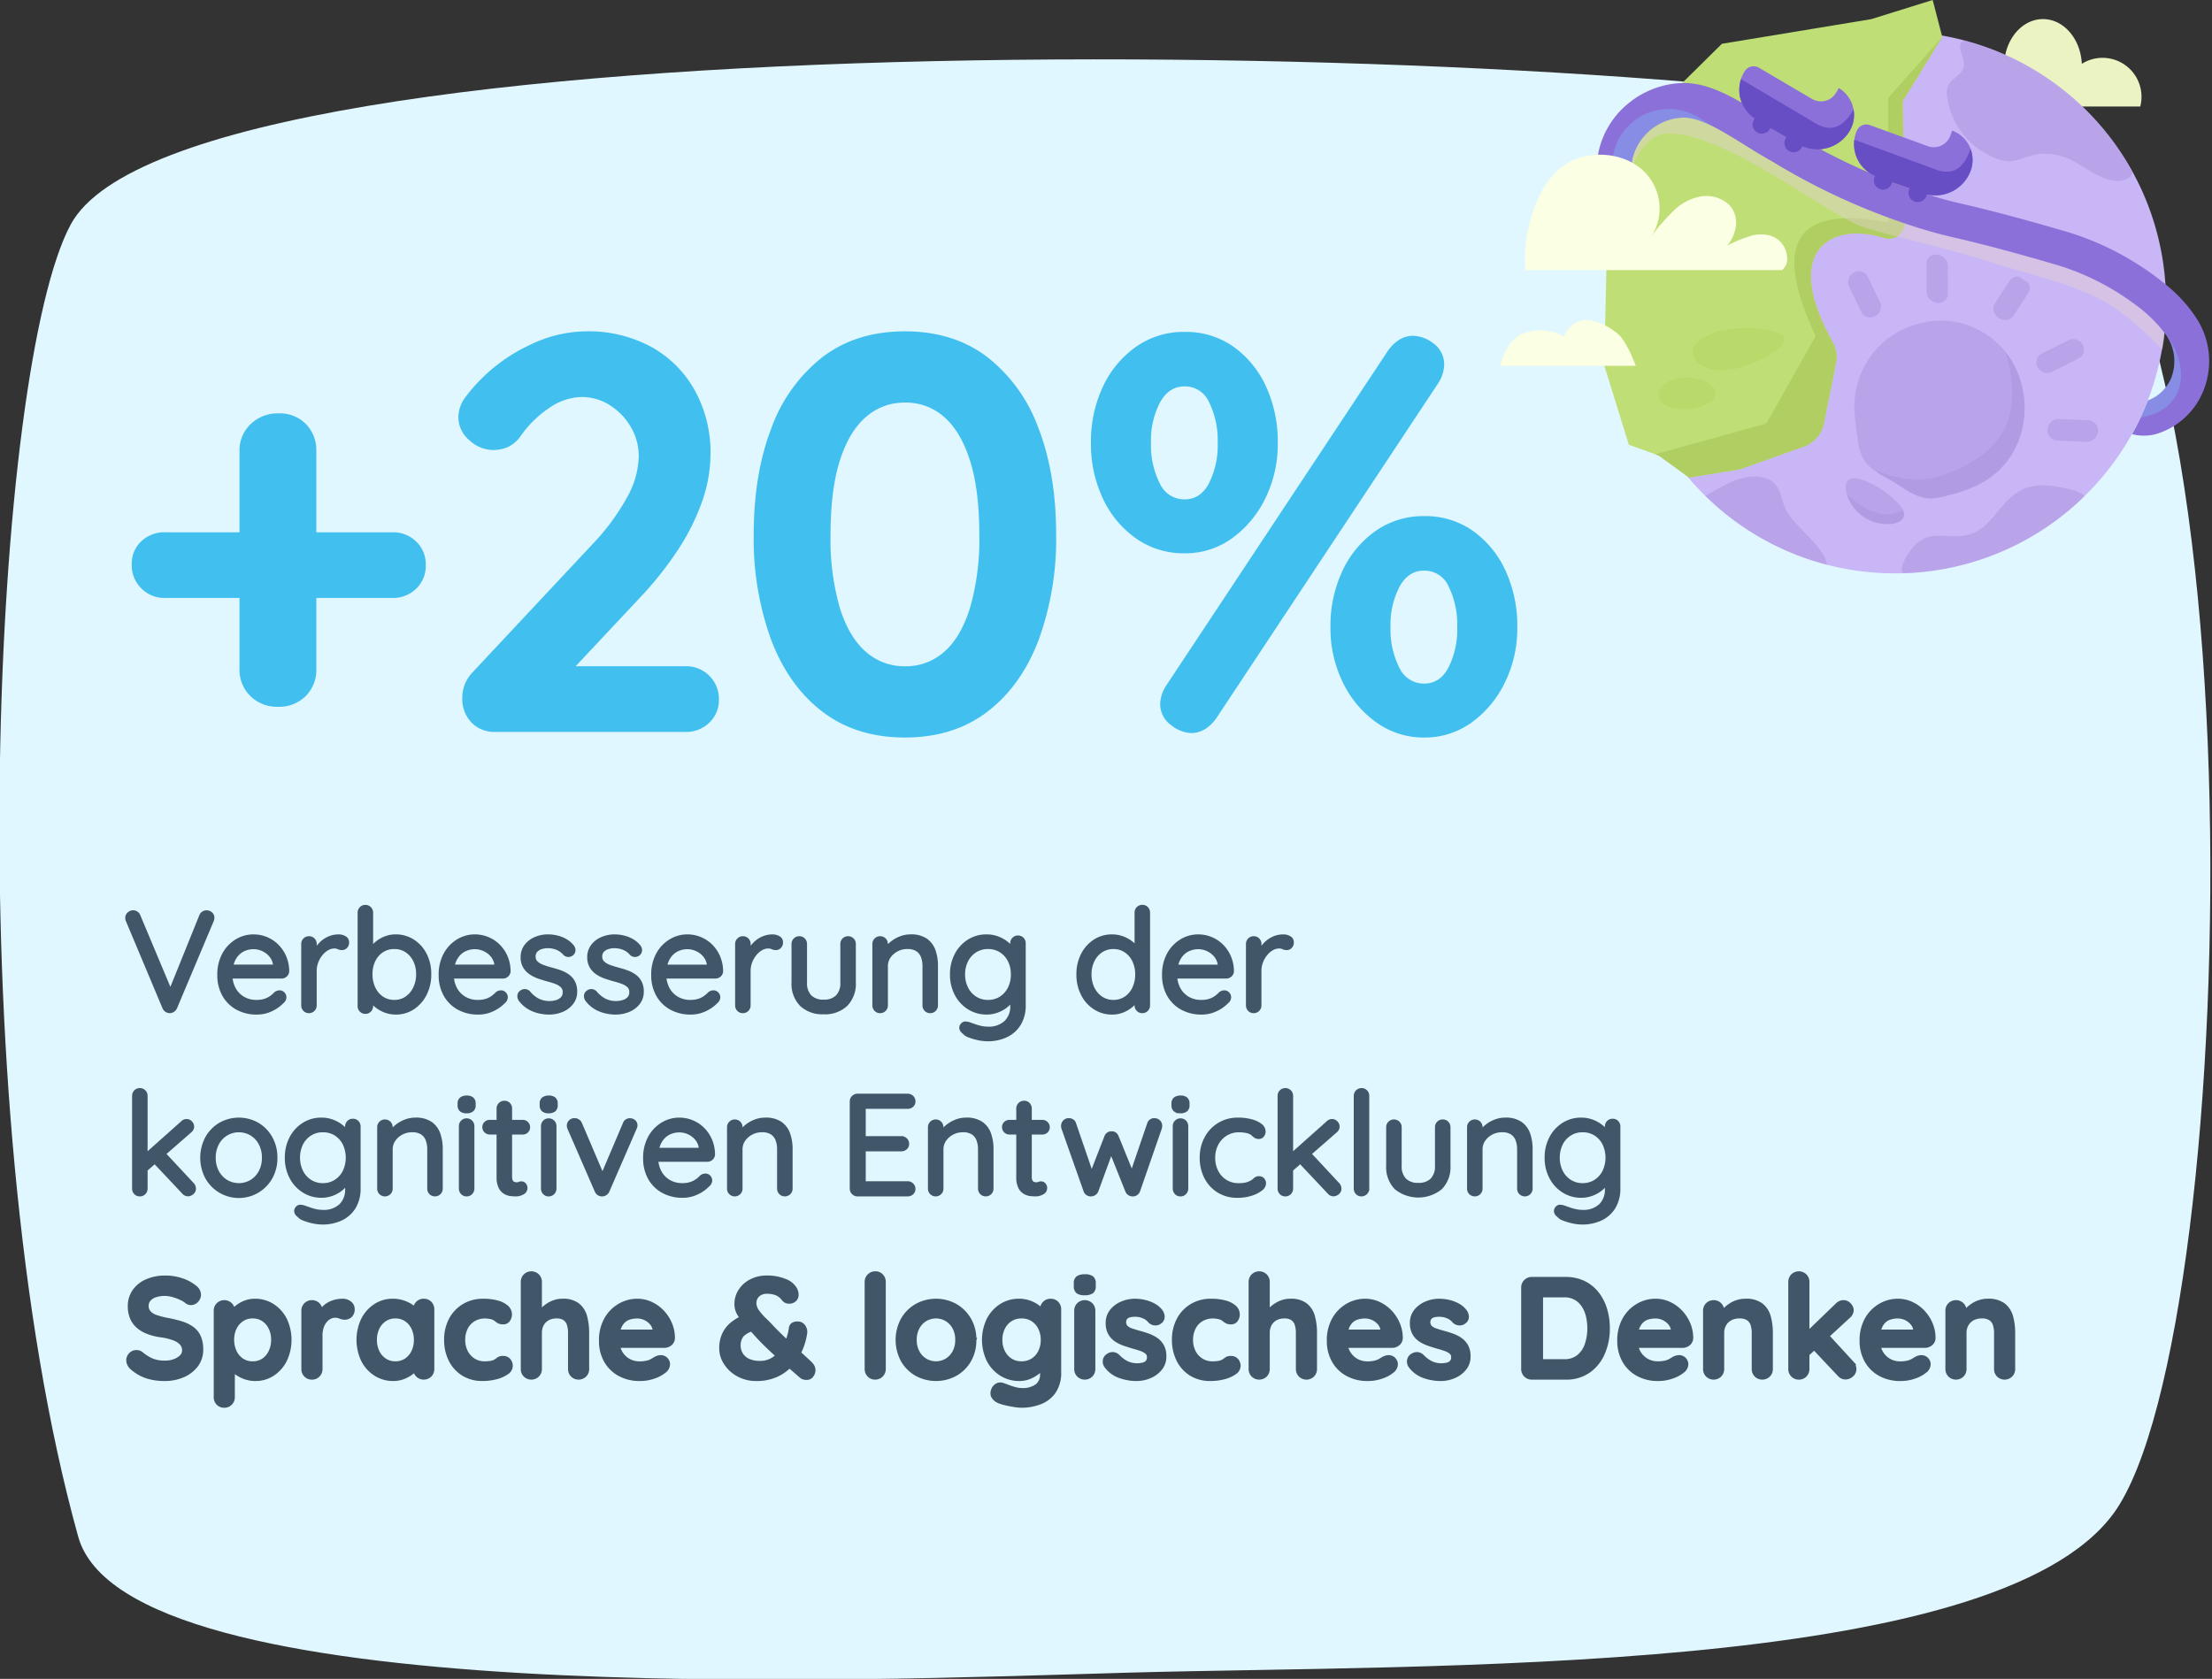 <svg viewBox="0 0 519 394" height="394" width="519" xmlns:xlink="http://www.w3.org/1999/xlink" xmlns="http://www.w3.org/2000/svg">
  <rect x="0" y="0" width="519" height="394" fill="#333333" stroke="none"/>
  <defs>
    <clipPath id="clip-path">
      <rect stroke-width="1" stroke="#707070" fill="none" transform="translate(613 11509)" height="394" width="519" data-sanitized-data-name="Rechteck 14421" data-name="Rechteck 14421" id="Rechteck_14421"></rect>
    </clipPath>
  </defs>
  <g clip-path="url(#clip-path)" transform="translate(-613 -11509)" data-sanitized-data-name="Gruppe maskieren 31" data-name="Gruppe maskieren 31" id="Gruppe_maskieren_31">
    <g transform="translate(639.179 4153.779)" data-sanitized-data-name="Gruppe 71152" data-name="Gruppe 71152" id="Gruppe_71152">
      <g transform="translate(-26.317 7369.151)" id="Beige-Bubble">
        <path fill="#e1f7ff" transform="translate(0 0)" d="M18.488,346.693C-10.133,243.76-1.352,72.124,16.753,38.711c27.266-50.263,362.1-43.98,454.471-23.663,61.742,13.586,55.725,283.667,24.881,326.1C468.135,379.617,335.49,376.638,265.13,378.6c-64.181,1.836-235.258,9.016-246.642-31.9" data-sanitized-data-name="Beige-Bubble" data-name="Beige-Bubble" id="Beige-Bubble-2"></path>
      </g>
    </g>
    <path stroke-width="1" stroke="#41c0f0" fill="#41c0f0" transform="translate(805.802 11680.268)" d="M-154.056-31.44a7.109,7.109,0,0,1-5.24-2.1,7.11,7.11,0,0,1-2.1-5.24,6.683,6.683,0,0,1,2.1-5.109,7.364,7.364,0,0,1,5.24-1.965h53.317a7.231,7.231,0,0,1,5.24,2.03,6.894,6.894,0,0,1,2.1,5.175,6.894,6.894,0,0,1-2.1,5.174,7.231,7.231,0,0,1-5.24,2.03ZM-127.594-5.9a8.382,8.382,0,0,1-6.091-2.358,8.044,8.044,0,0,1-2.424-6.026v-51.09A7.936,7.936,0,0,1-133.62-71.4a8.609,8.609,0,0,1,6.157-2.358,8.108,8.108,0,0,1,6.091,2.358,8.287,8.287,0,0,1,2.293,6.026v51.09a8.16,8.16,0,0,1-2.358,6.026A8.327,8.327,0,0,1-127.594-5.9Zm95.63-8.515a7.109,7.109,0,0,1,5.24,2.1,7.109,7.109,0,0,1,2.1,5.24,6.738,6.738,0,0,1-2.1,5.044A7.231,7.231,0,0,1-31.964,0H-76.5a7.005,7.005,0,0,1-5.371-2.1A7.539,7.539,0,0,1-83.84-7.467a8.128,8.128,0,0,1,2.358-5.764l28.558-30.523a52.152,52.152,0,0,0,7.6-10.415,20.9,20.9,0,0,0,2.882-9.89A13.983,13.983,0,0,0-44.409-71.4a15.446,15.446,0,0,0-5.109-5.24A12.615,12.615,0,0,0-56.33-78.6a14.15,14.15,0,0,0-7.729,2.555A26.052,26.052,0,0,0-71-69.3a6.985,6.985,0,0,1-3.144,2.62,9.18,9.18,0,0,1-2.882.524,7.81,7.81,0,0,1-5.306-2.161,6.576,6.576,0,0,1-2.424-5.044,7.321,7.321,0,0,1,1.507-4.323,35.458,35.458,0,0,1,3.734-4.323A39.5,39.5,0,0,1-67.989-90,30.065,30.065,0,0,1-55.413-93.01a30.4,30.4,0,0,1,15.327,3.668A25.71,25.71,0,0,1-30.13-79.255a29.624,29.624,0,0,1,3.537,14.541,33.232,33.232,0,0,1-2.031,11.2,51.591,51.591,0,0,1-5.567,11.069A81.216,81.216,0,0,1-42.313-32.1L-60-13.231l-1.441-1.179ZM19.519,1.31Q8.253,1.31.459-4.651T-11.4-21.287A68.805,68.805,0,0,1-15.458-45.85q0-14.017,4.061-24.628A36.813,36.813,0,0,1,.459-87.049q7.794-5.96,19.061-5.96t19.06,5.96A36.813,36.813,0,0,1,50.435-70.478Q54.5-59.867,54.5-45.85a68.805,68.805,0,0,1-4.061,24.562Q46.374-10.611,38.579-4.651T19.519,1.31Zm0-15.72a14,14,0,0,0,9.5-3.472q4-3.471,6.222-10.48A58.558,58.558,0,0,0,37.466-45.85q0-10.611-2.227-17.554T29.017-73.818a14,14,0,0,0-9.5-3.471,14.076,14.076,0,0,0-9.432,3.471Q6.026-70.347,3.8-63.4T1.572-45.85A58.558,58.558,0,0,0,3.8-28.361q2.227,7.008,6.288,10.48A14.076,14.076,0,0,0,19.519-14.41ZM85.15-41.92a18.885,18.885,0,0,1-11.135-3.406,23.12,23.12,0,0,1-7.6-9.17,29.425,29.425,0,0,1-2.751-12.838A29.736,29.736,0,0,1,66.417-80.3a23.12,23.12,0,0,1,7.6-9.17A18.885,18.885,0,0,1,85.15-92.879a18.8,18.8,0,0,1,11.2,3.406,22.832,22.832,0,0,1,7.467,9.17A30.35,30.35,0,0,1,106.5-67.334,28.3,28.3,0,0,1,103.621-54.5a24.4,24.4,0,0,1-7.664,9.17A18.175,18.175,0,0,1,85.15-41.92Zm0-11.659q3.93,0,6.091-3.93A20.191,20.191,0,0,0,93.4-67.334a20.713,20.713,0,0,0-2.1-9.825,6.646,6.646,0,0,0-6.157-3.93q-3.93,0-6.157,3.93a19.7,19.7,0,0,0-2.227,9.825,20.191,20.191,0,0,0,2.161,9.825A6.781,6.781,0,0,0,85.15-53.579Zm56.2,54.889A18.467,18.467,0,0,1,130.476-2.1a24.162,24.162,0,0,1-7.729-9.17A28.3,28.3,0,0,1,119.865-24.1a29.736,29.736,0,0,1,2.751-12.969,23.12,23.12,0,0,1,7.6-9.17,18.885,18.885,0,0,1,11.135-3.406,18.8,18.8,0,0,1,11.2,3.406,22.832,22.832,0,0,1,7.467,9.17A30.35,30.35,0,0,1,162.7-24.1a28.3,28.3,0,0,1-2.882,12.838,24.4,24.4,0,0,1-7.663,9.17A18.175,18.175,0,0,1,141.349,1.31Zm0-11.659q3.93,0,6.091-3.93A20.191,20.191,0,0,0,149.6-24.1a20.713,20.713,0,0,0-2.1-9.825,6.646,6.646,0,0,0-6.157-3.93q-3.93,0-6.157,3.93a19.7,19.7,0,0,0-2.227,9.825,20.191,20.191,0,0,0,2.161,9.825A6.781,6.781,0,0,0,141.349-10.349ZM86.722.262a7.555,7.555,0,0,1-4.454-1.769,5.541,5.541,0,0,1-2.358-4.65,8.008,8.008,0,0,1,1.31-3.93l52.138-78.731q2.358-3.144,5.371-3.144a7.589,7.589,0,0,1,4.52,1.7,5.546,5.546,0,0,1,2.292,4.716,8.008,8.008,0,0,1-1.31,3.93L92.093-2.882Q89.735.262,86.722.262Z" data-sanitized-data-name="Pfad 181624" data-name="Pfad 181624" id="Pfad_181624"></path>
    <path stroke-width="1" stroke="#415769" fill="#415769" transform="translate(641.802 11746.268)" d="M19.652-23.133a1.376,1.376,0,0,1,.965.355,1.166,1.166,0,0,1,.388.9,1.654,1.654,0,0,1-.132.61L12.276-.858a1.422,1.422,0,0,1-.553.644A1.4,1.4,0,0,1,10.989,0a1.416,1.416,0,0,1-.7-.231,1.287,1.287,0,0,1-.5-.61L1.221-21.235a1.192,1.192,0,0,1-.1-.289,1.558,1.558,0,0,1-.033-.322,1.145,1.145,0,0,1,.446-.957,1.432,1.432,0,0,1,.874-.347,1.324,1.324,0,0,1,1.271.907l7.9,18.827h-.776l7.623-18.876A1.29,1.29,0,0,1,19.652-23.133ZM31.482.33a9.266,9.266,0,0,1-4.62-1.114,7.867,7.867,0,0,1-3.077-3.086,9.192,9.192,0,0,1-1.1-4.546,9.826,9.826,0,0,1,1.139-4.892,8.173,8.173,0,0,1,2.962-3.1,7.467,7.467,0,0,1,3.869-1.081,7.8,7.8,0,0,1,2.945.569,7.653,7.653,0,0,1,2.508,1.642,8.152,8.152,0,0,1,1.757,2.566,8.605,8.605,0,0,1,.693,3.358,1.19,1.19,0,0,1-.412.883,1.341,1.341,0,0,1-.924.355H24.189L23.6-10.395H36.3l-.528.478v-.743a4.218,4.218,0,0,0-.891-2.326,5.277,5.277,0,0,0-1.889-1.5,5.386,5.386,0,0,0-2.335-.528,5.7,5.7,0,0,0-1.964.355,4.81,4.81,0,0,0-1.749,1.122A5.56,5.56,0,0,0,25.7-11.55a8.234,8.234,0,0,0-.47,2.953A7.051,7.051,0,0,0,26-5.239a5.789,5.789,0,0,0,2.161,2.293,6.123,6.123,0,0,0,3.218.833A6.38,6.38,0,0,0,33.412-2.4a5.382,5.382,0,0,0,1.477-.742,7.384,7.384,0,0,0,1.048-.916,1.479,1.479,0,0,1,.841-.3,1.059,1.059,0,0,1,.8.338,1.1,1.1,0,0,1,.322.784,1.3,1.3,0,0,1-.528,1.006,8.312,8.312,0,0,1-2.516,1.79A7.606,7.606,0,0,1,31.482.33ZM43.692,0a1.256,1.256,0,0,1-.949-.388,1.32,1.32,0,0,1-.371-.949V-15.724a1.3,1.3,0,0,1,.379-.949,1.263,1.263,0,0,1,.941-.388,1.256,1.256,0,0,1,.949.388,1.32,1.32,0,0,1,.371.949v4.339l-.4-.677a6.734,6.734,0,0,1,.693-2,7.033,7.033,0,0,1,1.3-1.741,6.086,6.086,0,0,1,1.823-1.229,5.53,5.53,0,0,1,2.252-.454,2.616,2.616,0,0,1,1.328.346,1.075,1.075,0,0,1,.6.974,1.345,1.345,0,0,1-.363,1.031,1.177,1.177,0,0,1-.825.338,1.852,1.852,0,0,1-.808-.19,2.286,2.286,0,0,0-.99-.19,3.352,3.352,0,0,0-1.642.454,5.272,5.272,0,0,0-1.493,1.27,6.651,6.651,0,0,0-1.081,1.865,6.111,6.111,0,0,0-.4,2.219v8.036a1.3,1.3,0,0,1-.38.949A1.263,1.263,0,0,1,43.692,0ZM64-17.49a7.306,7.306,0,0,1,4.034,1.139,8.076,8.076,0,0,1,2.813,3.127,9.776,9.776,0,0,1,1.039,4.6,9.94,9.94,0,0,1-1.039,4.612A8.234,8.234,0,0,1,68.046-.833,7.067,7.067,0,0,1,64.069.33a6.847,6.847,0,0,1-2.285-.379,7.434,7.434,0,0,1-1.947-1.015,7.139,7.139,0,0,1-1.46-1.411,5.465,5.465,0,0,1-.858-1.551l.726-.445v3.3a1.32,1.32,0,0,1-.371.949,1.256,1.256,0,0,1-.949.388,1.277,1.277,0,0,1-.941-.38,1.3,1.3,0,0,1-.379-.957v-21.9a1.32,1.32,0,0,1,.371-.949,1.256,1.256,0,0,1,.949-.388,1.256,1.256,0,0,1,.949.388,1.32,1.32,0,0,1,.371.949V-12.9l-.495-.264a4.8,4.8,0,0,1,.808-1.592,6.8,6.8,0,0,1,1.419-1.386,7.144,7.144,0,0,1,1.873-.982A6.437,6.437,0,0,1,64-17.49Zm-.28,2.442a5.194,5.194,0,0,0-2.929.833,5.71,5.71,0,0,0-1.98,2.277A7.336,7.336,0,0,0,58.1-8.63,7.56,7.56,0,0,0,58.814-5.3a5.773,5.773,0,0,0,1.98,2.335,5.12,5.12,0,0,0,2.929.85,5.018,5.018,0,0,0,2.9-.858,5.921,5.921,0,0,0,1.98-2.343,7.45,7.45,0,0,0,.726-3.317,7.266,7.266,0,0,0-.726-3.308,5.8,5.8,0,0,0-1.98-2.277A5.125,5.125,0,0,0,63.723-15.048ZM83.424.33A9.266,9.266,0,0,1,78.8-.784a7.867,7.867,0,0,1-3.077-3.086,9.192,9.192,0,0,1-1.1-4.546,9.826,9.826,0,0,1,1.139-4.892,8.173,8.173,0,0,1,2.962-3.1A7.467,7.467,0,0,1,82.6-17.49a7.8,7.8,0,0,1,2.945.569,7.653,7.653,0,0,1,2.508,1.642,8.152,8.152,0,0,1,1.757,2.566A8.605,8.605,0,0,1,90.5-9.355a1.19,1.19,0,0,1-.412.883,1.341,1.341,0,0,1-.924.355H76.131l-.594-2.277H88.242l-.528.478v-.743a4.218,4.218,0,0,0-.891-2.326,5.277,5.277,0,0,0-1.889-1.5,5.386,5.386,0,0,0-2.335-.528,5.7,5.7,0,0,0-1.964.355,4.81,4.81,0,0,0-1.749,1.122,5.56,5.56,0,0,0-1.246,1.988,8.235,8.235,0,0,0-.47,2.953,7.051,7.051,0,0,0,.775,3.358,5.789,5.789,0,0,0,2.161,2.293,6.123,6.123,0,0,0,3.218.833A6.38,6.38,0,0,0,85.354-2.4a5.382,5.382,0,0,0,1.477-.742,7.384,7.384,0,0,0,1.048-.916,1.479,1.479,0,0,1,.842-.3,1.059,1.059,0,0,1,.8.338,1.1,1.1,0,0,1,.322.784,1.3,1.3,0,0,1-.528,1.006A8.312,8.312,0,0,1,86.8-.437,7.606,7.606,0,0,1,83.424.33ZM93.34-2.69a1.5,1.5,0,0,1-.256-.916,1.062,1.062,0,0,1,.553-.833,1.158,1.158,0,0,1,.784-.214,1.261,1.261,0,0,1,.817.429,7.106,7.106,0,0,0,2.1,1.733,6.039,6.039,0,0,0,2.9.643A5.974,5.974,0,0,0,101.83-2.1a3.02,3.02,0,0,0,1.345-.808,2.116,2.116,0,0,0,.545-1.526,1.979,1.979,0,0,0-.561-1.477,4.2,4.2,0,0,0-1.46-.9,17.1,17.1,0,0,0-1.939-.61q-1.089-.3-2.145-.668a8.056,8.056,0,0,1-1.9-.949,4.492,4.492,0,0,1-1.353-1.452,4.184,4.184,0,0,1-.511-2.145A4.172,4.172,0,0,1,94.66-15.2a5.316,5.316,0,0,1,2.17-1.691,7.32,7.32,0,0,1,2.995-.6,8.865,8.865,0,0,1,1.914.223,7.669,7.669,0,0,1,1.964.734,5.618,5.618,0,0,1,1.683,1.386,1.3,1.3,0,0,1,.338.833,1.074,1.074,0,0,1-.437.883,1.16,1.16,0,0,1-.792.239,1.1,1.1,0,0,1-.743-.322A4.646,4.646,0,0,0,102-14.8a5.763,5.763,0,0,0-2.294-.446,5.13,5.13,0,0,0-1.551.239,2.907,2.907,0,0,0-1.271.784,2.106,2.106,0,0,0-.511,1.5,2.033,2.033,0,0,0,.6,1.444,4.308,4.308,0,0,0,1.526.908q.957.355,2.112.668,1.04.264,2.021.619a7.243,7.243,0,0,1,1.766.916,4.185,4.185,0,0,1,1.254,1.427,4.547,4.547,0,0,1,.47,2.186,4.117,4.117,0,0,1-.866,2.632A5.5,5.5,0,0,1,103-.247,7.791,7.791,0,0,1,99.99.33a9.871,9.871,0,0,1-3.6-.685A7.111,7.111,0,0,1,93.34-2.69Zm15.625,0a1.5,1.5,0,0,1-.256-.916,1.062,1.062,0,0,1,.553-.833,1.158,1.158,0,0,1,.784-.214,1.261,1.261,0,0,1,.817.429,7.106,7.106,0,0,0,2.1,1.733,6.039,6.039,0,0,0,2.9.643,5.974,5.974,0,0,0,1.592-.256,3.02,3.02,0,0,0,1.345-.808,2.116,2.116,0,0,0,.545-1.526,1.979,1.979,0,0,0-.561-1.477,4.2,4.2,0,0,0-1.46-.9,17.1,17.1,0,0,0-1.939-.61q-1.089-.3-2.145-.668a8.056,8.056,0,0,1-1.9-.949,4.492,4.492,0,0,1-1.353-1.452,4.184,4.184,0,0,1-.511-2.145,4.172,4.172,0,0,1,.808-2.557,5.316,5.316,0,0,1,2.17-1.691,7.32,7.32,0,0,1,2.995-.6,8.865,8.865,0,0,1,1.914.223,7.669,7.669,0,0,1,1.964.734,5.618,5.618,0,0,1,1.683,1.386,1.3,1.3,0,0,1,.338.833,1.074,1.074,0,0,1-.437.883,1.16,1.16,0,0,1-.792.239,1.1,1.1,0,0,1-.743-.322,4.646,4.646,0,0,0-1.749-1.287,5.763,5.763,0,0,0-2.293-.446,5.13,5.13,0,0,0-1.551.239,2.907,2.907,0,0,0-1.271.784,2.106,2.106,0,0,0-.511,1.5,2.033,2.033,0,0,0,.6,1.444,4.308,4.308,0,0,0,1.526.908q.957.355,2.112.668,1.04.264,2.021.619a7.243,7.243,0,0,1,1.766.916,4.185,4.185,0,0,1,1.254,1.427,4.547,4.547,0,0,1,.47,2.186,4.118,4.118,0,0,1-.866,2.632,5.5,5.5,0,0,1-2.26,1.675,7.791,7.791,0,0,1-3.011.577,9.871,9.871,0,0,1-3.6-.685A7.111,7.111,0,0,1,108.966-2.69ZM133.287.33a9.266,9.266,0,0,1-4.62-1.114,7.868,7.868,0,0,1-3.077-3.086,9.192,9.192,0,0,1-1.1-4.546,9.826,9.826,0,0,1,1.139-4.892,8.173,8.173,0,0,1,2.962-3.1,7.467,7.467,0,0,1,3.869-1.081,7.8,7.8,0,0,1,2.945.569,7.654,7.654,0,0,1,2.508,1.642,8.152,8.152,0,0,1,1.757,2.566,8.6,8.6,0,0,1,.693,3.358,1.19,1.19,0,0,1-.412.883,1.341,1.341,0,0,1-.924.355H125.994l-.594-2.277h12.7l-.528.478v-.743a4.218,4.218,0,0,0-.891-2.326,5.277,5.277,0,0,0-1.889-1.5,5.386,5.386,0,0,0-2.335-.528,5.7,5.7,0,0,0-1.964.355,4.81,4.81,0,0,0-1.749,1.122A5.56,5.56,0,0,0,127.5-11.55a8.235,8.235,0,0,0-.47,2.953,7.051,7.051,0,0,0,.775,3.358,5.789,5.789,0,0,0,2.162,2.293,6.123,6.123,0,0,0,3.217.833,6.381,6.381,0,0,0,2.029-.289,5.382,5.382,0,0,0,1.477-.742,7.384,7.384,0,0,0,1.048-.916,1.479,1.479,0,0,1,.841-.3,1.059,1.059,0,0,1,.8.338,1.1,1.1,0,0,1,.322.784,1.3,1.3,0,0,1-.528,1.006,8.312,8.312,0,0,1-2.516,1.79A7.606,7.606,0,0,1,133.287.33ZM145.5,0a1.256,1.256,0,0,1-.949-.388,1.32,1.32,0,0,1-.371-.949V-15.724a1.3,1.3,0,0,1,.38-.949,1.263,1.263,0,0,1,.94-.388,1.256,1.256,0,0,1,.949.388,1.32,1.32,0,0,1,.371.949v4.339l-.4-.677a6.733,6.733,0,0,1,.693-2,7.033,7.033,0,0,1,1.3-1.741,6.086,6.086,0,0,1,1.823-1.229,5.53,5.53,0,0,1,2.252-.454,2.616,2.616,0,0,1,1.328.346,1.075,1.075,0,0,1,.6.974,1.345,1.345,0,0,1-.363,1.031,1.177,1.177,0,0,1-.825.338,1.852,1.852,0,0,1-.809-.19,2.286,2.286,0,0,0-.99-.19,3.352,3.352,0,0,0-1.642.454,5.272,5.272,0,0,0-1.493,1.27,6.651,6.651,0,0,0-1.081,1.865,6.111,6.111,0,0,0-.4,2.219v8.036a1.3,1.3,0,0,1-.38.949A1.263,1.263,0,0,1,145.5,0Zm24.684-17.061a1.256,1.256,0,0,1,.949.388,1.32,1.32,0,0,1,.371.949v8.992a6.889,6.889,0,0,1-1.873,5.173A7.124,7.124,0,0,1,164.439.264a7.072,7.072,0,0,1-5.164-1.823,6.906,6.906,0,0,1-1.865-5.173v-8.992a1.3,1.3,0,0,1,.38-.949,1.263,1.263,0,0,1,.94-.388,1.256,1.256,0,0,1,.949.388,1.32,1.32,0,0,1,.371.949v8.992A4.623,4.623,0,0,0,161.2-3.325a4.385,4.385,0,0,0,3.242,1.147,4.431,4.431,0,0,0,3.275-1.147,4.623,4.623,0,0,0,1.147-3.407v-8.992a1.32,1.32,0,0,1,.371-.949A1.256,1.256,0,0,1,170.181-17.061Zm14.668-.429a5.986,5.986,0,0,1,3.548.924,5.006,5.006,0,0,1,1.831,2.483,10.483,10.483,0,0,1,.545,3.473v9.273a1.3,1.3,0,0,1-.38.949,1.263,1.263,0,0,1-.941.388,1.256,1.256,0,0,1-.949-.388,1.32,1.32,0,0,1-.371-.949v-9.207a6.437,6.437,0,0,0-.38-2.269,3.361,3.361,0,0,0-1.262-1.625,4.16,4.16,0,0,0-2.4-.611,5.3,5.3,0,0,0-2.533.611,5.068,5.068,0,0,0-1.84,1.625,3.932,3.932,0,0,0-.693,2.269v9.207a1.3,1.3,0,0,1-.38.949A1.263,1.263,0,0,1,177.7,0a1.256,1.256,0,0,1-.949-.388,1.32,1.32,0,0,1-.371-.949V-15.724a1.3,1.3,0,0,1,.38-.949,1.263,1.263,0,0,1,.94-.388,1.256,1.256,0,0,1,.949.388,1.32,1.32,0,0,1,.371.949V-13.4l-.66.742a4.379,4.379,0,0,1,.743-1.741,7.122,7.122,0,0,1,1.485-1.568,7.406,7.406,0,0,1,1.988-1.114A6.4,6.4,0,0,1,184.849-17.49Zm17.8,0a7.218,7.218,0,0,1,2.656.479,7.621,7.621,0,0,1,2.128,1.238,6.62,6.62,0,0,1,1.419,1.592,2.993,2.993,0,0,1,.512,1.543l-.644-.4v-2.854a1.32,1.32,0,0,1,.371-.949,1.256,1.256,0,0,1,.949-.388,1.27,1.27,0,0,1,.949.379,1.313,1.313,0,0,1,.371.957V-1.452a8.23,8.23,0,0,1-1.138,4.5,7.045,7.045,0,0,1-3.053,2.673A10.084,10.084,0,0,1,202.9,6.6a10.529,10.529,0,0,1-2.186-.256,12.447,12.447,0,0,1-2.12-.635,2.5,2.5,0,0,1-1.171-.775,1.443,1.443,0,0,1-.611-.751.876.876,0,0,1,.132-.767.9.9,0,0,1,.784-.47,3.667,3.667,0,0,1,1.2.289q.313.1.949.33a11.7,11.7,0,0,0,1.452.412,7.4,7.4,0,0,0,1.609.181,5.9,5.9,0,0,0,4.3-1.46,5.188,5.188,0,0,0,1.493-3.886V-4.257l.363.165a4.366,4.366,0,0,1-.8,1.724,6.3,6.3,0,0,1-1.477,1.4,7.477,7.477,0,0,1-1.939.949,6.916,6.916,0,0,1-2.153.346,7.642,7.642,0,0,1-4.15-1.155,8.224,8.224,0,0,1-2.912-3.168,9.6,9.6,0,0,1-1.072-4.587,9.639,9.639,0,0,1,1.072-4.6,8.206,8.206,0,0,1,2.9-3.16A7.541,7.541,0,0,1,202.653-17.49ZM203-15.048a5.536,5.536,0,0,0-3.028.842,5.809,5.809,0,0,0-2.079,2.3,7.167,7.167,0,0,0-.751,3.325,7.144,7.144,0,0,0,.751,3.3,5.856,5.856,0,0,0,2.079,2.318,5.5,5.5,0,0,0,3.028.85,5.566,5.566,0,0,0,3.036-.833,5.829,5.829,0,0,0,2.079-2.293,7.14,7.14,0,0,0,.759-3.341,7.176,7.176,0,0,0-.759-3.358,5.769,5.769,0,0,0-2.079-2.285A5.608,5.608,0,0,0,203-15.048Zm36.218-9.372a1.27,1.27,0,0,1,.949.379,1.313,1.313,0,0,1,.371.957V-1.337a1.3,1.3,0,0,1-.38.949,1.263,1.263,0,0,1-.94.388,1.256,1.256,0,0,1-.949-.388,1.32,1.32,0,0,1-.371-.949V-4.488l.627-.214a3.412,3.412,0,0,1-.487,1.65,6.3,6.3,0,0,1-1.353,1.642,7.255,7.255,0,0,1-2.029,1.254,6.453,6.453,0,0,1-2.516.487,7.252,7.252,0,0,1-4.018-1.155,8.113,8.113,0,0,1-2.83-3.168,9.853,9.853,0,0,1-1.039-4.587,9.89,9.89,0,0,1,1.039-4.6,8.1,8.1,0,0,1,2.813-3.16,7.153,7.153,0,0,1,3.968-1.147,7.125,7.125,0,0,1,2.6.47,7.2,7.2,0,0,1,2.129,1.262,6.279,6.279,0,0,1,1.436,1.749,3.979,3.979,0,0,1,.52,1.914l-.858-.2V-23.083a1.32,1.32,0,0,1,.371-.949A1.256,1.256,0,0,1,239.217-24.42Zm-6.8,22.308a5.156,5.156,0,0,0,2.929-.842,5.735,5.735,0,0,0,1.98-2.31,7.454,7.454,0,0,0,.718-3.316,7.44,7.44,0,0,0-.718-3.325,5.723,5.723,0,0,0-1.988-2.3,5.167,5.167,0,0,0-2.921-.842,5.11,5.11,0,0,0-2.887.842,5.784,5.784,0,0,0-2,2.3,7.37,7.37,0,0,0-.726,3.325,7.346,7.346,0,0,0,.726,3.3,5.833,5.833,0,0,0,2,2.318A5.074,5.074,0,0,0,232.419-2.112ZM253.143.33a9.266,9.266,0,0,1-4.62-1.114,7.867,7.867,0,0,1-3.077-3.086,9.192,9.192,0,0,1-1.1-4.546,9.826,9.826,0,0,1,1.138-4.892,8.173,8.173,0,0,1,2.962-3.1,7.467,7.467,0,0,1,3.869-1.081,7.8,7.8,0,0,1,2.945.569,7.653,7.653,0,0,1,2.508,1.642,8.152,8.152,0,0,1,1.757,2.566,8.605,8.605,0,0,1,.693,3.358,1.19,1.19,0,0,1-.413.883,1.341,1.341,0,0,1-.924.355H245.85l-.594-2.277h12.705l-.528.478v-.743a4.218,4.218,0,0,0-.891-2.326,5.277,5.277,0,0,0-1.889-1.5,5.386,5.386,0,0,0-2.335-.528,5.7,5.7,0,0,0-1.964.355,4.81,4.81,0,0,0-1.749,1.122,5.56,5.56,0,0,0-1.246,1.988,8.235,8.235,0,0,0-.47,2.953,7.051,7.051,0,0,0,.775,3.358,5.789,5.789,0,0,0,2.161,2.293,6.123,6.123,0,0,0,3.217.833,6.381,6.381,0,0,0,2.029-.289,5.382,5.382,0,0,0,1.477-.742,7.383,7.383,0,0,0,1.048-.916,1.479,1.479,0,0,1,.842-.3,1.059,1.059,0,0,1,.8.338,1.1,1.1,0,0,1,.322.784,1.3,1.3,0,0,1-.528,1.006,8.312,8.312,0,0,1-2.516,1.79A7.606,7.606,0,0,1,253.143.33ZM265.353,0a1.256,1.256,0,0,1-.949-.388,1.32,1.32,0,0,1-.371-.949V-15.724a1.3,1.3,0,0,1,.38-.949,1.263,1.263,0,0,1,.94-.388,1.256,1.256,0,0,1,.949.388,1.32,1.32,0,0,1,.371.949v4.339l-.4-.677a6.734,6.734,0,0,1,.693-2,7.033,7.033,0,0,1,1.3-1.741,6.086,6.086,0,0,1,1.823-1.229,5.53,5.53,0,0,1,2.252-.454,2.616,2.616,0,0,1,1.328.346,1.075,1.075,0,0,1,.6.974,1.345,1.345,0,0,1-.363,1.031,1.177,1.177,0,0,1-.825.338,1.853,1.853,0,0,1-.809-.19,2.286,2.286,0,0,0-.99-.19,3.352,3.352,0,0,0-1.642.454,5.273,5.273,0,0,0-1.493,1.27,6.651,6.651,0,0,0-1.081,1.865,6.111,6.111,0,0,0-.4,2.219v8.036a1.3,1.3,0,0,1-.379.949A1.263,1.263,0,0,1,265.353,0ZM4.01,43a1.256,1.256,0,0,1-.949-.388,1.32,1.32,0,0,1-.371-.949V19.917a1.32,1.32,0,0,1,.371-.949,1.256,1.256,0,0,1,.949-.388,1.256,1.256,0,0,1,.949.388,1.32,1.32,0,0,1,.371.949V41.664a1.32,1.32,0,0,1-.371.949A1.256,1.256,0,0,1,4.01,43ZM14.982,25.84a1.174,1.174,0,0,1,.891.413,1.261,1.261,0,0,1,.38.858,1.3,1.3,0,0,1-.512.99L5.049,37.439,4.933,34.37l9.108-8.118A1.3,1.3,0,0,1,14.982,25.84Zm.347,17.144a1.285,1.285,0,0,1-.974-.446L7.309,35.047l2-1.815,6.947,7.458a1.386,1.386,0,0,1,.412.99,1.129,1.129,0,0,1-.47.949A1.481,1.481,0,0,1,15.329,42.984Zm20.46-8.547a9.207,9.207,0,0,1-1.13,4.587,8.5,8.5,0,0,1-14.842,0,9.843,9.843,0,0,1,0-9.19,8.469,8.469,0,0,1,3.077-3.168,8.776,8.776,0,0,1,8.7,0,8.427,8.427,0,0,1,3.061,3.168A9.241,9.241,0,0,1,35.788,34.437Zm-2.64,0a7.038,7.038,0,0,0-.775-3.366,5.923,5.923,0,0,0-2.112-2.285,5.873,5.873,0,0,0-6.031,0A5.963,5.963,0,0,0,22.1,31.07a6.978,6.978,0,0,0-.784,3.366A6.906,6.906,0,0,0,22.1,37.77a5.963,5.963,0,0,0,2.129,2.285,5.873,5.873,0,0,0,6.031,0,5.923,5.923,0,0,0,2.112-2.285A6.966,6.966,0,0,0,33.148,34.437ZM46.6,25.51a7.218,7.218,0,0,1,2.657.479,7.621,7.621,0,0,1,2.128,1.238A6.619,6.619,0,0,1,52.8,28.818a2.993,2.993,0,0,1,.511,1.543l-.644-.4V27.111a1.32,1.32,0,0,1,.371-.949,1.256,1.256,0,0,1,.949-.388,1.27,1.27,0,0,1,.949.379,1.313,1.313,0,0,1,.371.957V41.548a8.229,8.229,0,0,1-1.138,4.5,7.045,7.045,0,0,1-3.053,2.673,10.084,10.084,0,0,1-4.273.883,10.53,10.53,0,0,1-2.186-.256,12.446,12.446,0,0,1-2.12-.635,2.5,2.5,0,0,1-1.172-.776,1.443,1.443,0,0,1-.611-.751.876.876,0,0,1,.132-.767.9.9,0,0,1,.784-.47,3.667,3.667,0,0,1,1.2.289q.313.1.949.33a11.7,11.7,0,0,0,1.452.413,7.4,7.4,0,0,0,1.609.181,5.9,5.9,0,0,0,4.3-1.46,5.188,5.188,0,0,0,1.493-3.886V38.743l.363.165a4.366,4.366,0,0,1-.8,1.724,6.3,6.3,0,0,1-1.477,1.4,7.477,7.477,0,0,1-1.939.949,6.916,6.916,0,0,1-2.153.347,7.642,7.642,0,0,1-4.15-1.155A8.224,8.224,0,0,1,39.6,39.007a9.6,9.6,0,0,1-1.073-4.587,9.639,9.639,0,0,1,1.073-4.6,8.206,8.206,0,0,1,2.9-3.16A7.541,7.541,0,0,1,46.6,25.51Zm.347,2.442a5.536,5.536,0,0,0-3.028.841,5.809,5.809,0,0,0-2.079,2.3,7.683,7.683,0,0,0,0,6.625,5.856,5.856,0,0,0,2.079,2.318,5.5,5.5,0,0,0,3.028.85,5.566,5.566,0,0,0,3.036-.833,5.829,5.829,0,0,0,2.079-2.293,7.77,7.77,0,0,0,0-6.7,5.769,5.769,0,0,0-2.079-2.285A5.608,5.608,0,0,0,46.943,27.952ZM68.657,25.51a5.986,5.986,0,0,1,3.548.924,5.006,5.006,0,0,1,1.831,2.483,10.483,10.483,0,0,1,.545,3.473v9.273a1.3,1.3,0,0,1-.38.949,1.344,1.344,0,0,1-1.889,0,1.32,1.32,0,0,1-.371-.949V32.457a6.437,6.437,0,0,0-.38-2.269A3.361,3.361,0,0,0,70.3,28.563a4.16,4.16,0,0,0-2.4-.611,5.3,5.3,0,0,0-2.533.611,5.068,5.068,0,0,0-1.84,1.625,3.932,3.932,0,0,0-.693,2.269v9.207a1.3,1.3,0,0,1-.38.949,1.344,1.344,0,0,1-1.889,0,1.32,1.32,0,0,1-.371-.949V27.276a1.3,1.3,0,0,1,.379-.949,1.344,1.344,0,0,1,1.889,0,1.32,1.32,0,0,1,.371.949V29.6l-.66.742a4.379,4.379,0,0,1,.743-1.741A7.122,7.122,0,0,1,64.4,27.036a7.406,7.406,0,0,1,1.988-1.114A6.4,6.4,0,0,1,68.657,25.51ZM82.005,41.647a1.333,1.333,0,0,1-.38.957,1.25,1.25,0,0,1-.94.4,1.237,1.237,0,0,1-.957-.4,1.366,1.366,0,0,1-.363-.957V26.995a1.32,1.32,0,1,1,2.64,0ZM80.685,23.5a1.882,1.882,0,0,1-1.221-.33,1.256,1.256,0,0,1-.4-1.023v-.462a1.209,1.209,0,0,1,.429-1.023,1.967,1.967,0,0,1,1.221-.33,1.822,1.822,0,0,1,1.188.33,1.256,1.256,0,0,1,.4,1.023v.462a1.231,1.231,0,0,1-.412,1.023A1.894,1.894,0,0,1,80.685,23.5ZM86.1,26.038h7.739a1.184,1.184,0,0,1,.883.363,1.206,1.206,0,0,1,.355.875,1.151,1.151,0,0,1-.355.858,1.213,1.213,0,0,1-.883.347H86.1a1.239,1.239,0,0,1-1.237-1.237,1.139,1.139,0,0,1,.363-.858A1.221,1.221,0,0,1,86.1,26.038Zm3.449-4.488a1.23,1.23,0,0,1,.94.388,1.337,1.337,0,0,1,.363.949V38.826a2.42,2.42,0,0,0,.231,1.18,1.171,1.171,0,0,0,.6.545,2.11,2.11,0,0,0,.751.14,1.4,1.4,0,0,0,.561-.107,1.443,1.443,0,0,1,.577-.107.813.813,0,0,1,.619.305,1.157,1.157,0,0,1,.272.8A1.175,1.175,0,0,1,93.77,42.6a3.021,3.021,0,0,1-1.551.4q-.446,0-1.122-.066a3.456,3.456,0,0,1-1.337-.429,2.833,2.833,0,0,1-1.105-1.2,5.106,5.106,0,0,1-.446-2.368V22.886a1.324,1.324,0,0,1,1.337-1.336Zm11.715,20.1a1.333,1.333,0,0,1-.38.957,1.25,1.25,0,0,1-.94.4,1.237,1.237,0,0,1-.957-.4,1.366,1.366,0,0,1-.363-.957V26.995a1.32,1.32,0,1,1,2.64,0ZM99.94,23.5a1.882,1.882,0,0,1-1.221-.33,1.256,1.256,0,0,1-.4-1.023v-.462a1.209,1.209,0,0,1,.429-1.023,1.967,1.967,0,0,1,1.221-.33,1.822,1.822,0,0,1,1.188.33,1.256,1.256,0,0,1,.4,1.023v.462a1.231,1.231,0,0,1-.412,1.023A1.894,1.894,0,0,1,99.94,23.5Zm6.072,2.145a1.428,1.428,0,0,1,.751.215,1.251,1.251,0,0,1,.52.627l5.478,12.853-.528.281L117.81,26.5a1.2,1.2,0,0,1,1.221-.841,1.282,1.282,0,0,1,.866.322,1.051,1.051,0,0,1,.371.833,1.167,1.167,0,0,1-.058.371q-.058.173-.124.322l-6.369,14.652a1.376,1.376,0,0,1-1.947.668,1.327,1.327,0,0,1-.561-.668l-6.369-14.636a2.47,2.47,0,0,1-.1-.289,1.411,1.411,0,0,1-.049-.388,1.213,1.213,0,0,1,.346-.817A1.238,1.238,0,0,1,106.013,25.642ZM131.389,43.33a9.266,9.266,0,0,1-4.62-1.114,7.867,7.867,0,0,1-3.077-3.086,9.192,9.192,0,0,1-1.1-4.546,9.826,9.826,0,0,1,1.139-4.892,8.173,8.173,0,0,1,2.962-3.1,7.467,7.467,0,0,1,3.869-1.081,7.8,7.8,0,0,1,2.945.569,7.653,7.653,0,0,1,2.508,1.642,8.152,8.152,0,0,1,1.757,2.566,8.605,8.605,0,0,1,.693,3.358,1.19,1.19,0,0,1-.413.883,1.341,1.341,0,0,1-.924.355H124.1L123.5,32.6h12.705l-.528.479v-.743a4.218,4.218,0,0,0-.891-2.326,5.277,5.277,0,0,0-1.889-1.5,5.386,5.386,0,0,0-2.335-.528,5.7,5.7,0,0,0-1.964.355,4.81,4.81,0,0,0-1.749,1.122,5.56,5.56,0,0,0-1.246,1.988,8.235,8.235,0,0,0-.47,2.953,7.051,7.051,0,0,0,.775,3.358,5.789,5.789,0,0,0,2.161,2.293,6.123,6.123,0,0,0,3.217.833,6.381,6.381,0,0,0,2.03-.289,5.382,5.382,0,0,0,1.477-.743,7.385,7.385,0,0,0,1.048-.916,1.479,1.479,0,0,1,.842-.3,1.059,1.059,0,0,1,.8.338,1.1,1.1,0,0,1,.322.784,1.3,1.3,0,0,1-.528,1.007,8.312,8.312,0,0,1-2.516,1.79A7.606,7.606,0,0,1,131.389,43.33Zm19.354-17.82a5.986,5.986,0,0,1,3.548.924,5.006,5.006,0,0,1,1.831,2.483,10.483,10.483,0,0,1,.545,3.473v9.273a1.3,1.3,0,0,1-.38.949,1.344,1.344,0,0,1-1.889,0,1.32,1.32,0,0,1-.371-.949V32.457a6.437,6.437,0,0,0-.38-2.269,3.361,3.361,0,0,0-1.262-1.625,4.16,4.16,0,0,0-2.4-.611,5.3,5.3,0,0,0-2.533.611,5.068,5.068,0,0,0-1.84,1.625,3.932,3.932,0,0,0-.693,2.269v9.207a1.3,1.3,0,0,1-.38.949,1.344,1.344,0,0,1-1.889,0,1.32,1.32,0,0,1-.371-.949V27.276a1.3,1.3,0,0,1,.38-.949,1.344,1.344,0,0,1,1.889,0,1.32,1.32,0,0,1,.371.949V29.6l-.66.742A4.379,4.379,0,0,1,145,28.6a7.122,7.122,0,0,1,1.485-1.567,7.406,7.406,0,0,1,1.988-1.114A6.4,6.4,0,0,1,150.744,25.51Zm21.665-5.61h11.748a1.32,1.32,0,0,1,.949.371,1.237,1.237,0,0,1,.388.932,1.159,1.159,0,0,1-.388.907,1.373,1.373,0,0,1-.949.347H173.514l.314-.561v8.333l-.33-.363h9.174a1.32,1.32,0,0,1,.949.371,1.237,1.237,0,0,1,.388.932,1.159,1.159,0,0,1-.388.907,1.373,1.373,0,0,1-.949.347H173.58l.248-.313v8.563l-.2-.231h10.527a1.29,1.29,0,0,1,.949.388,1.234,1.234,0,0,1,.388.9,1.185,1.185,0,0,1-.388.916,1.354,1.354,0,0,1-.949.355H172.408a1.324,1.324,0,0,1-1.337-1.336V21.236a1.324,1.324,0,0,1,1.337-1.337Zm25.476,5.61a5.986,5.986,0,0,1,3.548.924,5.006,5.006,0,0,1,1.831,2.483,10.483,10.483,0,0,1,.545,3.473v9.273a1.3,1.3,0,0,1-.38.949,1.344,1.344,0,0,1-1.889,0,1.32,1.32,0,0,1-.371-.949V32.457a6.437,6.437,0,0,0-.38-2.269,3.361,3.361,0,0,0-1.262-1.625,4.16,4.16,0,0,0-2.4-.611,5.3,5.3,0,0,0-2.533.611,5.068,5.068,0,0,0-1.84,1.625,3.932,3.932,0,0,0-.693,2.269v9.207a1.3,1.3,0,0,1-.38.949,1.344,1.344,0,0,1-1.889,0,1.32,1.32,0,0,1-.371-.949V27.276a1.3,1.3,0,0,1,.38-.949,1.344,1.344,0,0,1,1.889,0,1.32,1.32,0,0,1,.371.949V29.6l-.66.742a4.379,4.379,0,0,1,.743-1.741,7.122,7.122,0,0,1,1.485-1.567,7.406,7.406,0,0,1,1.988-1.114A6.4,6.4,0,0,1,197.884,25.51Zm10.148.528h7.739a1.184,1.184,0,0,1,.883.363,1.206,1.206,0,0,1,.355.875,1.151,1.151,0,0,1-.355.858,1.213,1.213,0,0,1-.883.347h-7.739a1.239,1.239,0,0,1-1.238-1.237,1.139,1.139,0,0,1,.363-.858A1.221,1.221,0,0,1,208.032,26.038Zm3.449-4.488a1.23,1.23,0,0,1,.941.388,1.337,1.337,0,0,1,.363.949V38.826a2.42,2.42,0,0,0,.231,1.18,1.171,1.171,0,0,0,.6.545,2.11,2.11,0,0,0,.751.14,1.4,1.4,0,0,0,.561-.107,1.443,1.443,0,0,1,.577-.107.813.813,0,0,1,.619.305,1.157,1.157,0,0,1,.272.8A1.175,1.175,0,0,1,215.7,42.6a3.021,3.021,0,0,1-1.551.4q-.446,0-1.122-.066a3.456,3.456,0,0,1-1.336-.429,2.832,2.832,0,0,1-1.105-1.2,5.106,5.106,0,0,1-.446-2.368V22.886a1.324,1.324,0,0,1,1.337-1.336ZM242.1,25.642a1.283,1.283,0,0,1,1.287,1.337,1.71,1.71,0,0,1-.025.28,1.149,1.149,0,0,1-.074.264L238.21,42.159a1.292,1.292,0,0,1-.544.66,1.242,1.242,0,0,1-.809.181,1.317,1.317,0,0,1-1.155-.841L231.528,31.73l.676.1-3.779,10.329a1.378,1.378,0,0,1-1.964.66,1.2,1.2,0,0,1-.544-.66l-5.165-14.636a1.632,1.632,0,0,1-.1-.544,1.345,1.345,0,0,1,.363-.941,1.256,1.256,0,0,1,.973-.4,1.372,1.372,0,0,1,.743.206,1.094,1.094,0,0,1,.462.635l4.455,12.986-.693-.033,3.844-9.884a1.231,1.231,0,0,1,1.221-.825,1.191,1.191,0,0,1,.743.215,1.334,1.334,0,0,1,.429.61l4.026,9.9-.825.066,4.455-13.035A1.186,1.186,0,0,1,242.1,25.642ZM249.5,41.647a1.333,1.333,0,0,1-.38.957,1.25,1.25,0,0,1-.941.4,1.237,1.237,0,0,1-.957-.4,1.366,1.366,0,0,1-.363-.957V26.995a1.32,1.32,0,1,1,2.64,0Zm-1.32-18.15a1.882,1.882,0,0,1-1.221-.33,1.256,1.256,0,0,1-.4-1.023v-.462a1.209,1.209,0,0,1,.429-1.023,1.967,1.967,0,0,1,1.221-.33,1.822,1.822,0,0,1,1.188.33,1.256,1.256,0,0,1,.4,1.023v.462a1.231,1.231,0,0,1-.413,1.023A1.894,1.894,0,0,1,248.176,23.5Zm13.5,2.013a11.723,11.723,0,0,1,3.036.363,5.9,5.9,0,0,1,2.145.99,1.8,1.8,0,0,1,.792,1.419,1.4,1.4,0,0,1-.289.842.935.935,0,0,1-.8.4,1.364,1.364,0,0,1-.726-.173,2.737,2.737,0,0,1-.528-.429,2.472,2.472,0,0,0-.676-.47,4.06,4.06,0,0,0-1.155-.355,8.428,8.428,0,0,0-1.535-.14,5.883,5.883,0,0,0-3.176.858,6.065,6.065,0,0,0-2.161,2.31,6.836,6.836,0,0,0-.784,3.3,7.066,7.066,0,0,0,.759,3.308,5.866,5.866,0,0,0,2.112,2.31,5.769,5.769,0,0,0,3.135.85,7.141,7.141,0,0,0,1.84-.19,5.4,5.4,0,0,0,1.163-.454,3.9,3.9,0,0,0,.891-.66,1.127,1.127,0,0,1,.858-.33,1.081,1.081,0,0,1,.866.355,1.306,1.306,0,0,1,.305.883,1.768,1.768,0,0,1-.825,1.271,7.01,7.01,0,0,1-2.228,1.114,10.27,10.27,0,0,1-3.168.454,8.129,8.129,0,0,1-4.389-1.172,7.986,7.986,0,0,1-2.921-3.193,9.793,9.793,0,0,1-1.039-4.546,9.463,9.463,0,0,1,1.072-4.521,8.138,8.138,0,0,1,7.425-4.389ZM272.778,43a1.256,1.256,0,0,1-.949-.388,1.32,1.32,0,0,1-.371-.949V19.917a1.32,1.32,0,0,1,.371-.949,1.355,1.355,0,0,1,1.9,0,1.32,1.32,0,0,1,.371.949V41.664a1.32,1.32,0,0,1-.371.949A1.256,1.256,0,0,1,272.778,43ZM283.75,25.84a1.174,1.174,0,0,1,.891.413,1.261,1.261,0,0,1,.38.858,1.3,1.3,0,0,1-.512.99l-10.692,9.339L273.7,34.37l9.108-8.118A1.3,1.3,0,0,1,283.75,25.84Zm.346,17.144a1.285,1.285,0,0,1-.973-.446l-7.046-7.491,2-1.815,6.947,7.458a1.386,1.386,0,0,1,.413.99,1.129,1.129,0,0,1-.47.949A1.481,1.481,0,0,1,284.1,42.984Zm7.871-1.32A1.324,1.324,0,0,1,290.631,43a1.237,1.237,0,0,1-.932-.388,1.32,1.32,0,0,1-.371-.949V19.917a1.324,1.324,0,0,1,1.336-1.337,1.23,1.23,0,0,1,.94.388,1.337,1.337,0,0,1,.363.949Zm17.738-15.725a1.256,1.256,0,0,1,.949.388,1.32,1.32,0,0,1,.371.949v8.993a6.889,6.889,0,0,1-1.873,5.173,8.261,8.261,0,0,1-10.354,0,6.906,6.906,0,0,1-1.865-5.173V27.276a1.3,1.3,0,0,1,.38-.949,1.344,1.344,0,0,1,1.889,0,1.32,1.32,0,0,1,.371.949v8.993a4.623,4.623,0,0,0,1.147,3.407,4.385,4.385,0,0,0,3.242,1.147,4.431,4.431,0,0,0,3.275-1.147,4.623,4.623,0,0,0,1.147-3.407V27.276a1.32,1.32,0,0,1,.371-.949A1.256,1.256,0,0,1,309.705,25.939Zm14.668-.429a5.986,5.986,0,0,1,3.548.924,5.006,5.006,0,0,1,1.831,2.483,10.483,10.483,0,0,1,.544,3.473v9.273a1.3,1.3,0,0,1-.379.949,1.344,1.344,0,0,1-1.889,0,1.32,1.32,0,0,1-.371-.949V32.457a6.436,6.436,0,0,0-.38-2.269,3.361,3.361,0,0,0-1.262-1.625,4.16,4.16,0,0,0-2.4-.611,5.3,5.3,0,0,0-2.533.611,5.068,5.068,0,0,0-1.84,1.625,3.932,3.932,0,0,0-.693,2.269v9.207a1.3,1.3,0,0,1-.379.949,1.344,1.344,0,0,1-1.889,0,1.32,1.32,0,0,1-.371-.949V27.276a1.3,1.3,0,0,1,.38-.949,1.344,1.344,0,0,1,1.889,0,1.32,1.32,0,0,1,.371.949V29.6l-.66.742a4.379,4.379,0,0,1,.742-1.741,7.123,7.123,0,0,1,1.485-1.567,7.406,7.406,0,0,1,1.988-1.114A6.4,6.4,0,0,1,324.374,25.51Zm17.8,0a7.218,7.218,0,0,1,2.657.479,7.621,7.621,0,0,1,2.128,1.238,6.619,6.619,0,0,1,1.419,1.592,2.993,2.993,0,0,1,.512,1.543l-.643-.4V27.111a1.32,1.32,0,0,1,.371-.949,1.256,1.256,0,0,1,.949-.388,1.27,1.27,0,0,1,.949.379,1.313,1.313,0,0,1,.371.957V41.548a8.229,8.229,0,0,1-1.138,4.5,7.045,7.045,0,0,1-3.052,2.673,10.085,10.085,0,0,1-4.274.883,10.53,10.53,0,0,1-2.186-.256,12.446,12.446,0,0,1-2.12-.635,2.5,2.5,0,0,1-1.172-.776,1.443,1.443,0,0,1-.611-.751.876.876,0,0,1,.132-.767.9.9,0,0,1,.784-.47,3.667,3.667,0,0,1,1.2.289q.314.1.949.33a11.7,11.7,0,0,0,1.452.413,7.4,7.4,0,0,0,1.609.181,5.9,5.9,0,0,0,4.3-1.46,5.188,5.188,0,0,0,1.493-3.886V38.743l.363.165a4.366,4.366,0,0,1-.8,1.724,6.305,6.305,0,0,1-1.477,1.4,7.477,7.477,0,0,1-1.939.949,6.916,6.916,0,0,1-2.153.347,7.642,7.642,0,0,1-4.15-1.155,8.224,8.224,0,0,1-2.912-3.168,9.6,9.6,0,0,1-1.072-4.587,9.639,9.639,0,0,1,1.072-4.6,8.206,8.206,0,0,1,2.9-3.16A7.541,7.541,0,0,1,342.177,25.51Zm.346,2.442a5.536,5.536,0,0,0-3.028.841,5.809,5.809,0,0,0-2.079,2.3,7.683,7.683,0,0,0,0,6.625,5.856,5.856,0,0,0,2.079,2.318,5.5,5.5,0,0,0,3.028.85,5.566,5.566,0,0,0,3.036-.833,5.83,5.83,0,0,0,2.079-2.293,7.77,7.77,0,0,0,0-6.7,5.769,5.769,0,0,0-2.079-2.285A5.608,5.608,0,0,0,342.523,27.952ZM9.9,86.33a13.915,13.915,0,0,1-4.158-.577,9.961,9.961,0,0,1-3.531-2.03,2.6,2.6,0,0,1-.66-.825,2.05,2.05,0,0,1-.231-.924,1.89,1.89,0,0,1,.544-1.337,1.8,1.8,0,0,1,1.37-.577,1.748,1.748,0,0,1,1.122.4,10.494,10.494,0,0,0,2.491,1.551,7.787,7.787,0,0,0,3.053.528,6.406,6.406,0,0,0,2.244-.38,4.395,4.395,0,0,0,1.65-1.023,2.047,2.047,0,0,0,.627-1.468,2.5,2.5,0,0,0-.594-1.683,4.511,4.511,0,0,0-1.815-1.172,13.968,13.968,0,0,0-3.1-.743,13.846,13.846,0,0,1-3.135-.809,7.281,7.281,0,0,1-2.261-1.386,5.48,5.48,0,0,1-1.369-1.98,6.748,6.748,0,0,1-.462-2.558,6.053,6.053,0,0,1,1.106-3.663,6.924,6.924,0,0,1,2.987-2.31,10.611,10.611,0,0,1,4.158-.792,11.917,11.917,0,0,1,3.977.644A9.259,9.259,0,0,1,16.9,64.847a2.2,2.2,0,0,1,.957,1.749,1.88,1.88,0,0,1-.561,1.32,1.759,1.759,0,0,1-1.32.594,1.448,1.448,0,0,1-.891-.3,5.959,5.959,0,0,0-1.419-.874,12.728,12.728,0,0,0-1.881-.693,6.8,6.8,0,0,0-1.848-.281,6.888,6.888,0,0,0-2.392.363,3.27,3.27,0,0,0-1.468.99,2.276,2.276,0,0,0-.495,1.452A2.354,2.354,0,0,0,6.155,70.8a3.921,3.921,0,0,0,1.667,1.023,19.253,19.253,0,0,0,2.607.676,26.425,26.425,0,0,1,3.481.858A8.142,8.142,0,0,1,16.4,74.632a4.81,4.81,0,0,1,1.485,1.947,7.331,7.331,0,0,1,.495,2.854,5.9,5.9,0,0,1-1.188,3.7A7.605,7.605,0,0,1,14.075,85.5,10.51,10.51,0,0,1,9.9,86.33ZM30.987,68.015a7.521,7.521,0,0,1,4.142,1.172,8.314,8.314,0,0,1,2.9,3.217,11.1,11.1,0,0,1,0,9.521,8.381,8.381,0,0,1-2.871,3.234,7.245,7.245,0,0,1-4.042,1.172,7.051,7.051,0,0,1-2.475-.429,7.925,7.925,0,0,1-2.03-1.089,6.24,6.24,0,0,1-1.353-1.336,2.126,2.126,0,0,1-.479-1.139l1.023-.429v8.679a1.979,1.979,0,0,1-.561,1.436,1.894,1.894,0,0,1-1.419.577,1.923,1.923,0,0,1-1.419-.561,1.965,1.965,0,0,1-.561-1.452V70.358a1.979,1.979,0,0,1,.561-1.436,2.032,2.032,0,0,1,2.838,0,1.979,1.979,0,0,1,.561,1.436v1.617l-.561-.3a1.858,1.858,0,0,1,.462-1.039,6.652,6.652,0,0,1,1.254-1.221,7.142,7.142,0,0,1,1.831-1.007A6.112,6.112,0,0,1,30.987,68.015Zm-.495,3.63a4.473,4.473,0,0,0-2.541.726,4.927,4.927,0,0,0-1.7,1.964,6.3,6.3,0,0,0-.611,2.821,6.43,6.43,0,0,0,.611,2.822,4.88,4.88,0,0,0,1.7,2,4.473,4.473,0,0,0,2.541.726,4.395,4.395,0,0,0,2.524-.726,4.927,4.927,0,0,0,1.683-2,6.43,6.43,0,0,0,.61-2.822,6.3,6.3,0,0,0-.61-2.821,4.975,4.975,0,0,0-1.683-1.964A4.395,4.395,0,0,0,30.492,71.645ZM44.385,86a1.894,1.894,0,0,1-1.419-.577,1.979,1.979,0,0,1-.561-1.436V70.358a1.979,1.979,0,0,1,.561-1.436,2.032,2.032,0,0,1,2.838,0,1.979,1.979,0,0,1,.561,1.436v3.1l-.231-2.211a5.141,5.141,0,0,1,.94-1.4,5.579,5.579,0,0,1,1.3-1.023,5.919,5.919,0,0,1,1.551-.611,7.048,7.048,0,0,1,1.65-.2,2.524,2.524,0,0,1,1.667.561,1.673,1.673,0,0,1,.676,1.32,1.957,1.957,0,0,1-.561,1.568,1.844,1.844,0,0,1-1.221.479A2.735,2.735,0,0,1,51,71.711a2.819,2.819,0,0,0-1.172-.231,2.869,2.869,0,0,0-1.2.28,3.317,3.317,0,0,0-1.122.875,4.606,4.606,0,0,0-.825,1.468,6.115,6.115,0,0,0-.313,2.063v7.821a1.979,1.979,0,0,1-.561,1.436A1.894,1.894,0,0,1,44.385,86ZM70.62,68.015a1.923,1.923,0,0,1,1.419.561,1.965,1.965,0,0,1,.561,1.452V83.987a1.979,1.979,0,0,1-.561,1.436,2.032,2.032,0,0,1-2.838,0,1.979,1.979,0,0,1-.561-1.436V82.37l.726.3a1.858,1.858,0,0,1-.462,1.039,6.289,6.289,0,0,1-1.254,1.2,7.688,7.688,0,0,1-1.865,1.007,6.427,6.427,0,0,1-2.326.412,7.545,7.545,0,0,1-4.125-1.172,8.24,8.24,0,0,1-2.92-3.234,11.064,11.064,0,0,1,0-9.5A8.332,8.332,0,0,1,59.3,69.187a7.269,7.269,0,0,1,4.026-1.172,7.625,7.625,0,0,1,2.607.429A7.791,7.791,0,0,1,68,69.533a6.241,6.241,0,0,1,1.353,1.337,2.126,2.126,0,0,1,.479,1.139l-1.188.429V70.028a1.979,1.979,0,0,1,.561-1.436A1.894,1.894,0,0,1,70.62,68.015ZM63.954,82.7a4.473,4.473,0,0,0,2.541-.726,4.9,4.9,0,0,0,1.7-1.98,6.324,6.324,0,0,0,.61-2.805,6.4,6.4,0,0,0-.61-2.838,4.9,4.9,0,0,0-1.7-1.98,4.473,4.473,0,0,0-2.541-.726,4.416,4.416,0,0,0-2.508.726,4.9,4.9,0,0,0-1.7,1.98,6.4,6.4,0,0,0-.611,2.838,6.324,6.324,0,0,0,.611,2.805,4.9,4.9,0,0,0,1.7,1.98A4.416,4.416,0,0,0,63.954,82.7ZM84.579,68.015a12.148,12.148,0,0,1,3.284.4,5.328,5.328,0,0,1,2.178,1.106,2.225,2.225,0,0,1,.775,1.7,2.148,2.148,0,0,1-.4,1.237,1.312,1.312,0,0,1-1.155.577,2.231,2.231,0,0,1-.874-.148,2.287,2.287,0,0,1-.61-.38,3.476,3.476,0,0,0-.627-.429,3.016,3.016,0,0,0-1.007-.313,6.618,6.618,0,0,0-1.007-.116,5.317,5.317,0,0,0-2.854.726,4.839,4.839,0,0,0-1.8,1.964,6.232,6.232,0,0,0-.627,2.854A6.026,6.026,0,0,0,80.5,80.01a5.038,5.038,0,0,0,1.782,1.964,4.773,4.773,0,0,0,2.624.726,8.77,8.77,0,0,0,1.419-.1,3.519,3.519,0,0,0,.99-.3,6,6,0,0,0,.825-.561,1.692,1.692,0,0,1,1.089-.3,1.635,1.635,0,0,1,1.32.545,2,2,0,0,1,.462,1.337,1.889,1.889,0,0,1-.924,1.5,7.419,7.419,0,0,1-2.425,1.089,12.234,12.234,0,0,1-3.251.412,8.31,8.31,0,0,1-4.521-1.2,8.051,8.051,0,0,1-2.954-3.284A10.259,10.259,0,0,1,75.9,77.189a9.94,9.94,0,0,1,1.105-4.769,8.2,8.2,0,0,1,3.069-3.234A8.621,8.621,0,0,1,84.579,68.015Zm18.579,0a5.549,5.549,0,0,1,3.614,1.023,5.193,5.193,0,0,1,1.7,2.722,14.4,14.4,0,0,1,.462,3.779v8.448a1.979,1.979,0,0,1-.561,1.436,2.032,2.032,0,0,1-2.838,0,1.979,1.979,0,0,1-.561-1.436V75.539a6.785,6.785,0,0,0-.264-1.964,2.691,2.691,0,0,0-.957-1.4,3.214,3.214,0,0,0-1.98-.528,4.135,4.135,0,0,0-2.145.528,3.411,3.411,0,0,0-1.337,1.4,4.263,4.263,0,0,0-.445,1.964v8.448a1.979,1.979,0,0,1-.561,1.436,2.032,2.032,0,0,1-2.838,0,1.979,1.979,0,0,1-.561-1.436V63.593a1.979,1.979,0,0,1,.561-1.435,2.032,2.032,0,0,1,2.838,0,1.979,1.979,0,0,1,.561,1.435v8.184l-.5-.1a7.386,7.386,0,0,1,.825-1.2,7.144,7.144,0,0,1,1.287-1.2,6.876,6.876,0,0,1,1.683-.908A5.689,5.689,0,0,1,103.158,68.015ZM121.374,86.33a9.693,9.693,0,0,1-4.868-1.172,8.09,8.09,0,0,1-3.168-3.185,9.3,9.3,0,0,1-1.105-4.554,10.007,10.007,0,0,1,1.2-5.065,8.519,8.519,0,0,1,3.152-3.217,8.134,8.134,0,0,1,4.125-1.122,7.509,7.509,0,0,1,3.185.693,8.7,8.7,0,0,1,2.656,1.9,9.224,9.224,0,0,1,1.832,2.788,8.48,8.48,0,0,1,.676,3.366,1.7,1.7,0,0,1-.627,1.287,2.1,2.1,0,0,1-1.386.5H114.444l-.99-3.3h12.111l-.726.66v-.891a3.01,3.01,0,0,0-.676-1.716,4.418,4.418,0,0,0-1.518-1.2,4.323,4.323,0,0,0-1.93-.446,6.254,6.254,0,0,0-1.848.264,3.54,3.54,0,0,0-1.485.891,4.324,4.324,0,0,0-.99,1.683,8.342,8.342,0,0,0-.363,2.673,5.769,5.769,0,0,0,.743,3.02,5.074,5.074,0,0,0,4.406,2.524,7.67,7.67,0,0,0,1.947-.2,4.376,4.376,0,0,0,1.172-.479q.446-.281.809-.479a2.518,2.518,0,0,1,1.122-.3,1.662,1.662,0,0,1,1.683,1.65,2.059,2.059,0,0,1-.924,1.617,7.655,7.655,0,0,1-2.409,1.271A9.6,9.6,0,0,1,121.374,86.33Zm27.291,0a8.6,8.6,0,0,1-4.208-1.023,8.032,8.032,0,0,1-2.937-2.673,6.364,6.364,0,0,1-1.072-3.531,7.7,7.7,0,0,1,.577-3.02,6.8,6.8,0,0,1,1.749-2.425,9.911,9.911,0,0,1,2.986-1.782l2.574,2.673a5.206,5.206,0,0,0-3.085,1.5,3.908,3.908,0,0,0-.775,2.459,4.1,4.1,0,0,0,.495,1.93,3.809,3.809,0,0,0,1.617,1.551,6.3,6.3,0,0,0,3,.61,5.5,5.5,0,0,0,2.788-.709,7.274,7.274,0,0,0,2.145-1.881,10.834,10.834,0,0,0,1.485-2.607,12.077,12.077,0,0,0,.775-2.921,1.243,1.243,0,0,1,.413-.825,1.807,1.807,0,0,1,1.171-.3,1.575,1.575,0,0,1,1.353.693,2.155,2.155,0,0,1,.363,1.617,15.031,15.031,0,0,1-1.139,3.878A12.665,12.665,0,0,1,156.7,82.98a10.339,10.339,0,0,1-3.4,2.442A11.106,11.106,0,0,1,148.665,86.33Zm11.748-.264a2.042,2.042,0,0,1-.676-.1,1.526,1.526,0,0,1-.446-.231q-2.376-2.046-4.339-3.779t-3.613-3.316q-1.65-1.584-3.1-3.234-1.155-1.32-2.112-2.376a12.021,12.021,0,0,1-1.535-2.062,4.4,4.4,0,0,1-.577-2.228,5.6,5.6,0,0,1,.874-3.02,6.5,6.5,0,0,1,2.492-2.277,7.933,7.933,0,0,1,3.828-.875,10.64,10.64,0,0,1,4.109.759,4.509,4.509,0,0,1,2.458,2.013,2.253,2.253,0,0,1,.165.412,2.658,2.658,0,0,1,.132.874,1.49,1.49,0,0,1-.462,1.089,1.694,1.694,0,0,1-1.254.462,1.476,1.476,0,0,1-.825-.2,2.152,2.152,0,0,1-.462-.4,3.968,3.968,0,0,0-1.666-1.337,5.839,5.839,0,0,0-2.195-.38,3.024,3.024,0,0,0-2.26.792,2.6,2.6,0,0,0-.775,1.881,3.448,3.448,0,0,0,.726,2.03,13.461,13.461,0,0,0,1.667,1.9q.94.891,1.567,1.584,1.023,1.089,2.294,2.326t2.557,2.409l2.393,2.178q1.105,1.006,1.8,1.667a3.135,3.135,0,0,1,.643.792,1.984,1.984,0,0,1,.215.957,2.165,2.165,0,0,1-.38,1.056A1.335,1.335,0,0,1,160.413,86.066Zm18.117-2.079A1.973,1.973,0,0,1,176.517,86a1.856,1.856,0,0,1-1.386-.577,1.979,1.979,0,0,1-.561-1.436V63.593a1.973,1.973,0,0,1,2.013-2.013,1.841,1.841,0,0,1,1.4.577,2.012,2.012,0,0,1,.544,1.435Zm21.252-6.8a9.281,9.281,0,0,1-1.2,4.768,8.646,8.646,0,0,1-3.234,3.218,9.49,9.49,0,0,1-9.075,0,8.646,8.646,0,0,1-3.234-3.218,10.041,10.041,0,0,1,0-9.537,8.771,8.771,0,0,1,3.234-3.234,9.373,9.373,0,0,1,9.075,0,8.771,8.771,0,0,1,3.234,3.234A9.281,9.281,0,0,1,199.782,77.189Zm-3.96,0a6,6,0,0,0-.676-2.921,5.035,5.035,0,0,0-1.815-1.931,4.945,4.945,0,0,0-5.049,0,5.035,5.035,0,0,0-1.815,1.931,6,6,0,0,0-.676,2.921,5.926,5.926,0,0,0,.676,2.887,5.035,5.035,0,0,0,1.815,1.931,4.945,4.945,0,0,0,5.049,0,5.035,5.035,0,0,0,1.815-1.931A5.926,5.926,0,0,0,195.822,77.189Zm14.421-9.174a7.246,7.246,0,0,1,2.541.429,7.362,7.362,0,0,1,2,1.089,6.545,6.545,0,0,1,1.32,1.337,2.126,2.126,0,0,1,.479,1.139l-.858.429V70.028a1.979,1.979,0,0,1,.561-1.436,1.894,1.894,0,0,1,1.419-.577,1.923,1.923,0,0,1,1.419.561,1.965,1.965,0,0,1,.561,1.452V84.713a7.76,7.76,0,0,1-1.238,4.6,7,7,0,0,1-3.251,2.508,11.922,11.922,0,0,1-4.323.775,11.611,11.611,0,0,1-1.716-.165q-1.056-.165-2.013-.4a11.3,11.3,0,0,1-1.452-.429,2.816,2.816,0,0,1-1.369-1.073,1.618,1.618,0,0,1-.149-1.369,2.068,2.068,0,0,1,.957-1.3,1.648,1.648,0,0,1,1.386-.083q.33.1,1.089.4a16.486,16.486,0,0,0,1.667.545,6.181,6.181,0,0,0,1.6.247,5.647,5.647,0,0,0,3.663-.99,3.372,3.372,0,0,0,1.188-2.739V82.37l.4.3a1.893,1.893,0,0,1-.446,1.039,6.045,6.045,0,0,1-1.221,1.2,7.45,7.45,0,0,1-1.831,1.007,6.112,6.112,0,0,1-2.244.412,7.826,7.826,0,0,1-4.224-1.172,8.275,8.275,0,0,1-2.97-3.234,10.912,10.912,0,0,1,0-9.5,8.363,8.363,0,0,1,2.937-3.234A7.545,7.545,0,0,1,210.243,68.015Zm.627,3.63a4.692,4.692,0,0,0-2.607.726,4.932,4.932,0,0,0-1.749,1.98,6.259,6.259,0,0,0-.627,2.838,6.185,6.185,0,0,0,.627,2.805,4.932,4.932,0,0,0,1.749,1.98,4.692,4.692,0,0,0,2.607.726,4.752,4.752,0,0,0,2.64-.726,4.933,4.933,0,0,0,1.749-1.98,6.185,6.185,0,0,0,.627-2.805,6.259,6.259,0,0,0-.627-2.838,4.933,4.933,0,0,0-1.749-1.98A4.752,4.752,0,0,0,210.87,71.645ZM227.7,83.987a1.979,1.979,0,0,1-.561,1.436,2.032,2.032,0,0,1-2.838,0,1.979,1.979,0,0,1-.561-1.436V70.358a1.979,1.979,0,0,1,.561-1.436,2.032,2.032,0,0,1,2.838,0,1.979,1.979,0,0,1,.561,1.436ZM225.687,66.2a2.622,2.622,0,0,1-1.584-.363,1.55,1.55,0,0,1-.462-1.287v-.627a1.467,1.467,0,0,1,.511-1.3,2.829,2.829,0,0,1,1.568-.346,2.693,2.693,0,0,1,1.617.363,1.55,1.55,0,0,1,.462,1.287v.627a1.49,1.49,0,0,1-.5,1.3A2.892,2.892,0,0,1,225.687,66.2Zm5.049,17.061a1.846,1.846,0,0,1-.3-1.188,1.592,1.592,0,0,1,.858-1.254,1.789,1.789,0,0,1,1.122-.281,1.872,1.872,0,0,1,1.155.611,7.786,7.786,0,0,0,2.013,1.485,5.877,5.877,0,0,0,2.64.528,8.822,8.822,0,0,0,1.089-.148,2.088,2.088,0,0,0,1.04-.528,1.652,1.652,0,0,0,.445-1.271,1.451,1.451,0,0,0-.495-1.155,4.169,4.169,0,0,0-1.3-.726q-.809-.3-1.8-.561-1.023-.3-2.1-.66a8.749,8.749,0,0,1-1.964-.94,4.52,4.52,0,0,1-1.452-1.535,4.7,4.7,0,0,1-.561-2.409,4.349,4.349,0,0,1,.924-2.805,6.035,6.035,0,0,1,2.393-1.782,7.777,7.777,0,0,1,3.085-.627,9.961,9.961,0,0,1,2.145.247,8.394,8.394,0,0,1,2.145.792,5.3,5.3,0,0,1,1.716,1.435,2.342,2.342,0,0,1,.429,1.188,1.417,1.417,0,0,1-.627,1.254,1.593,1.593,0,0,1-1.155.347,1.745,1.745,0,0,1-1.089-.446,3.9,3.9,0,0,0-1.5-1.155,5.157,5.157,0,0,0-2.161-.429,5.491,5.491,0,0,0-1.072.116,2.118,2.118,0,0,0-1.007.495,1.8,1.8,0,0,0,.066,2.409,3.745,3.745,0,0,0,1.337.726q.842.281,1.8.545.99.264,2.013.627a7.968,7.968,0,0,1,1.881.957,4.54,4.54,0,0,1,1.386,1.535,4.846,4.846,0,0,1,.528,2.393,4.337,4.337,0,0,1-.99,2.871,6.267,6.267,0,0,1-2.475,1.8,7.917,7.917,0,0,1-3.036.611,11.8,11.8,0,0,1-3.894-.676A6.741,6.741,0,0,1,230.736,83.261Zm24.618-15.246a12.148,12.148,0,0,1,3.284.4,5.328,5.328,0,0,1,2.178,1.106,2.225,2.225,0,0,1,.776,1.7,2.148,2.148,0,0,1-.4,1.237,1.312,1.312,0,0,1-1.155.577,2.231,2.231,0,0,1-.875-.148,2.288,2.288,0,0,1-.611-.38,3.475,3.475,0,0,0-.627-.429,3.016,3.016,0,0,0-1.007-.313,6.618,6.618,0,0,0-1.007-.116,5.317,5.317,0,0,0-2.855.726,4.839,4.839,0,0,0-1.8,1.964,6.232,6.232,0,0,0-.627,2.854,6.026,6.026,0,0,0,.643,2.821,5.038,5.038,0,0,0,1.782,1.964,4.773,4.773,0,0,0,2.624.726,8.769,8.769,0,0,0,1.419-.1,3.519,3.519,0,0,0,.99-.3,6,6,0,0,0,.825-.561,1.692,1.692,0,0,1,1.089-.3,1.635,1.635,0,0,1,1.32.545,2,2,0,0,1,.462,1.337,1.889,1.889,0,0,1-.924,1.5,7.418,7.418,0,0,1-2.425,1.089,12.234,12.234,0,0,1-3.251.412,8.31,8.31,0,0,1-4.521-1.2,8.05,8.05,0,0,1-2.953-3.284,10.259,10.259,0,0,1-1.04-4.653,9.94,9.94,0,0,1,1.105-4.769,8.2,8.2,0,0,1,3.069-3.234A8.621,8.621,0,0,1,255.354,68.015Zm18.579,0a5.549,5.549,0,0,1,3.613,1.023,5.192,5.192,0,0,1,1.7,2.722,14.394,14.394,0,0,1,.462,3.779v8.448a1.979,1.979,0,0,1-.561,1.436,2.032,2.032,0,0,1-2.838,0,1.979,1.979,0,0,1-.561-1.436V75.539a6.785,6.785,0,0,0-.264-1.964,2.691,2.691,0,0,0-.957-1.4,3.214,3.214,0,0,0-1.98-.528,4.135,4.135,0,0,0-2.145.528,3.411,3.411,0,0,0-1.336,1.4,4.263,4.263,0,0,0-.445,1.964v8.448a1.979,1.979,0,0,1-.561,1.436,2.032,2.032,0,0,1-2.838,0,1.979,1.979,0,0,1-.561-1.436V63.593a1.979,1.979,0,0,1,.561-1.435,2.032,2.032,0,0,1,2.838,0,1.979,1.979,0,0,1,.561,1.435v8.184l-.5-.1a7.389,7.389,0,0,1,.825-1.2,7.145,7.145,0,0,1,1.287-1.2,6.877,6.877,0,0,1,1.683-.908A5.689,5.689,0,0,1,273.933,68.015ZM292.149,86.33a9.693,9.693,0,0,1-4.867-1.172,8.09,8.09,0,0,1-3.168-3.185,9.3,9.3,0,0,1-1.105-4.554,10.007,10.007,0,0,1,1.2-5.065,8.519,8.519,0,0,1,3.151-3.217,8.134,8.134,0,0,1,4.125-1.122,7.509,7.509,0,0,1,3.185.693,8.7,8.7,0,0,1,2.656,1.9,9.225,9.225,0,0,1,1.832,2.788,8.48,8.48,0,0,1,.677,3.366,1.7,1.7,0,0,1-.627,1.287,2.1,2.1,0,0,1-1.386.5H285.219l-.99-3.3H296.34l-.726.66v-.891a3.009,3.009,0,0,0-.676-1.716,4.418,4.418,0,0,0-1.518-1.2,4.324,4.324,0,0,0-1.931-.446,6.253,6.253,0,0,0-1.848.264,3.54,3.54,0,0,0-1.485.891,4.324,4.324,0,0,0-.99,1.683,8.343,8.343,0,0,0-.363,2.673,5.769,5.769,0,0,0,.742,3.02,5.074,5.074,0,0,0,4.405,2.524,7.67,7.67,0,0,0,1.947-.2,4.376,4.376,0,0,0,1.171-.479q.445-.281.809-.479a2.518,2.518,0,0,1,1.122-.3,1.662,1.662,0,0,1,1.683,1.65,2.059,2.059,0,0,1-.924,1.617,7.655,7.655,0,0,1-2.409,1.271A9.6,9.6,0,0,1,292.149,86.33Zm9.966-3.069a1.846,1.846,0,0,1-.3-1.188,1.592,1.592,0,0,1,.858-1.254,1.789,1.789,0,0,1,1.122-.281,1.872,1.872,0,0,1,1.155.611,7.785,7.785,0,0,0,2.013,1.485,5.877,5.877,0,0,0,2.64.528,8.823,8.823,0,0,0,1.089-.148,2.088,2.088,0,0,0,1.039-.528,1.652,1.652,0,0,0,.446-1.271,1.451,1.451,0,0,0-.5-1.155,4.168,4.168,0,0,0-1.3-.726q-.809-.3-1.8-.561-1.023-.3-2.1-.66a8.749,8.749,0,0,1-1.964-.94,4.52,4.52,0,0,1-1.452-1.535,4.7,4.7,0,0,1-.561-2.409,4.349,4.349,0,0,1,.924-2.805,6.035,6.035,0,0,1,2.393-1.782,7.777,7.777,0,0,1,3.086-.627,9.961,9.961,0,0,1,2.145.247,8.393,8.393,0,0,1,2.145.792,5.3,5.3,0,0,1,1.716,1.435,2.342,2.342,0,0,1,.429,1.188,1.417,1.417,0,0,1-.627,1.254,1.592,1.592,0,0,1-1.155.347,1.745,1.745,0,0,1-1.089-.446,3.9,3.9,0,0,0-1.5-1.155,5.157,5.157,0,0,0-2.161-.429,5.491,5.491,0,0,0-1.073.116,2.117,2.117,0,0,0-1.007.495,1.8,1.8,0,0,0,.066,2.409,3.745,3.745,0,0,0,1.336.726q.842.281,1.8.545.99.264,2.013.627a7.967,7.967,0,0,1,1.881.957,4.54,4.54,0,0,1,1.386,1.535,4.845,4.845,0,0,1,.528,2.393,4.337,4.337,0,0,1-.99,2.871,6.267,6.267,0,0,1-2.475,1.8,7.917,7.917,0,0,1-3.036.611,11.8,11.8,0,0,1-3.894-.676A6.741,6.741,0,0,1,302.115,83.261Zm36.4-20.361a9.609,9.609,0,0,1,4.224.891,8.823,8.823,0,0,1,3.118,2.492,11.137,11.137,0,0,1,1.914,3.7,15.154,15.154,0,0,1,.643,4.471,14.3,14.3,0,0,1-1.155,5.825,9.847,9.847,0,0,1-3.349,4.174,9.111,9.111,0,0,1-5.4,1.551h-7.887a1.973,1.973,0,0,1-2.013-2.013V64.913a1.973,1.973,0,0,1,2.013-2.013Zm-.33,19.305a5.218,5.218,0,0,0,3.4-1.073,6.151,6.151,0,0,0,1.931-2.838,11.691,11.691,0,0,0,.611-3.845,12.274,12.274,0,0,0-.347-2.953,7.642,7.642,0,0,0-1.072-2.475,5.178,5.178,0,0,0-4.521-2.326h-5.775l.33-.3v16.17l-.2-.363Zm22.11,4.125a9.693,9.693,0,0,1-4.867-1.172,8.09,8.09,0,0,1-3.168-3.185,9.3,9.3,0,0,1-1.105-4.554,10.007,10.007,0,0,1,1.2-5.065,8.519,8.519,0,0,1,3.151-3.217,8.134,8.134,0,0,1,4.125-1.122,7.509,7.509,0,0,1,3.185.693,8.7,8.7,0,0,1,2.656,1.9,9.225,9.225,0,0,1,1.832,2.788,8.48,8.48,0,0,1,.676,3.366,1.694,1.694,0,0,1-.627,1.287,2.1,2.1,0,0,1-1.386.5H353.364l-.99-3.3h12.111l-.726.66v-.891a3.009,3.009,0,0,0-.676-1.716,4.418,4.418,0,0,0-1.518-1.2,4.324,4.324,0,0,0-1.931-.446,6.253,6.253,0,0,0-1.848.264,3.54,3.54,0,0,0-1.485.891,4.324,4.324,0,0,0-.99,1.683,8.343,8.343,0,0,0-.363,2.673,5.769,5.769,0,0,0,.742,3.02A5.074,5.074,0,0,0,360.1,82.7a7.67,7.67,0,0,0,1.947-.2,4.376,4.376,0,0,0,1.171-.479q.445-.281.809-.479a2.518,2.518,0,0,1,1.122-.3,1.662,1.662,0,0,1,1.683,1.65,2.059,2.059,0,0,1-.924,1.617,7.655,7.655,0,0,1-2.409,1.271A9.6,9.6,0,0,1,360.294,86.33Zm20.427-18.315a5.81,5.81,0,0,1,3.712,1.023,5.2,5.2,0,0,1,1.749,2.722,13.926,13.926,0,0,1,.479,3.779v8.448a1.979,1.979,0,0,1-.561,1.436,2.032,2.032,0,0,1-2.838,0,1.979,1.979,0,0,1-.561-1.436V75.539a6.413,6.413,0,0,0-.28-1.964,2.712,2.712,0,0,0-1.007-1.4,3.5,3.5,0,0,0-2.079-.528,4.364,4.364,0,0,0-2.227.528,3.611,3.611,0,0,0-1.386,1.4,4.022,4.022,0,0,0-.478,1.964v8.448a1.979,1.979,0,0,1-.561,1.436,2.032,2.032,0,0,1-2.838,0,1.979,1.979,0,0,1-.561-1.436V70.358a1.979,1.979,0,0,1,.561-1.436,2.032,2.032,0,0,1,2.838,0,1.979,1.979,0,0,1,.561,1.436v1.419l-.5-.1a6.528,6.528,0,0,1,.858-1.2,8.231,8.231,0,0,1,1.32-1.2,6.71,6.71,0,0,1,1.716-.908A6.063,6.063,0,0,1,380.721,68.015ZM393.261,86a1.894,1.894,0,0,1-1.419-.577,1.979,1.979,0,0,1-.561-1.436V63.593a1.979,1.979,0,0,1,.561-1.435,2.032,2.032,0,0,1,2.838,0,1.979,1.979,0,0,1,.561,1.435V83.987a1.979,1.979,0,0,1-.561,1.436A1.894,1.894,0,0,1,393.261,86Zm10.494-17.655a1.719,1.719,0,0,1,1.32.627,1.866,1.866,0,0,1,.561,1.221,1.981,1.981,0,0,1-.792,1.485l-9.933,9.141-.165-4.554,7.557-7.293A1.993,1.993,0,0,1,403.755,68.345Zm.495,17.622a1.88,1.88,0,0,1-1.452-.66l-6.105-6.468,3-2.772,5.94,6.468a2.1,2.1,0,0,1,.627,1.485,1.719,1.719,0,0,1-.677,1.4A2.142,2.142,0,0,1,404.25,85.967Zm12.9.363a9.693,9.693,0,0,1-4.867-1.172,8.09,8.09,0,0,1-3.168-3.185,9.3,9.3,0,0,1-1.105-4.554,10.007,10.007,0,0,1,1.2-5.065,8.519,8.519,0,0,1,3.151-3.217,8.134,8.134,0,0,1,4.125-1.122,7.509,7.509,0,0,1,3.185.693,8.7,8.7,0,0,1,2.656,1.9,9.225,9.225,0,0,1,1.832,2.788,8.48,8.48,0,0,1,.676,3.366,1.694,1.694,0,0,1-.627,1.287,2.1,2.1,0,0,1-1.386.5H410.223l-.99-3.3h12.111l-.726.66v-.891a3.009,3.009,0,0,0-.676-1.716,4.418,4.418,0,0,0-1.518-1.2,4.324,4.324,0,0,0-1.931-.446,6.253,6.253,0,0,0-1.848.264,3.54,3.54,0,0,0-1.485.891,4.324,4.324,0,0,0-.99,1.683,8.343,8.343,0,0,0-.363,2.673,5.769,5.769,0,0,0,.742,3.02,5.074,5.074,0,0,0,4.405,2.524,7.67,7.67,0,0,0,1.947-.2,4.376,4.376,0,0,0,1.171-.479q.445-.281.809-.479a2.518,2.518,0,0,1,1.122-.3,1.662,1.662,0,0,1,1.683,1.65,2.059,2.059,0,0,1-.924,1.617,7.655,7.655,0,0,1-2.409,1.271A9.6,9.6,0,0,1,417.153,86.33ZM437.58,68.015a5.81,5.81,0,0,1,3.712,1.023,5.2,5.2,0,0,1,1.749,2.722,13.926,13.926,0,0,1,.479,3.779v8.448a1.979,1.979,0,0,1-.561,1.436,2.032,2.032,0,0,1-2.838,0,1.979,1.979,0,0,1-.561-1.436V75.539a6.413,6.413,0,0,0-.28-1.964,2.712,2.712,0,0,0-1.007-1.4,3.5,3.5,0,0,0-2.079-.528,4.364,4.364,0,0,0-2.227.528,3.611,3.611,0,0,0-1.386,1.4,4.022,4.022,0,0,0-.478,1.964v8.448a1.979,1.979,0,0,1-.561,1.436,2.032,2.032,0,0,1-2.838,0,1.979,1.979,0,0,1-.561-1.436V70.358a1.979,1.979,0,0,1,.561-1.436,2.032,2.032,0,0,1,2.838,0,1.979,1.979,0,0,1,.561,1.436v1.419l-.5-.1a6.528,6.528,0,0,1,.858-1.2,8.231,8.231,0,0,1,1.32-1.2,6.71,6.71,0,0,1,1.716-.908A6.063,6.063,0,0,1,437.58,68.015Z" data-sanitized-data-name="Pfad 181625" data-name="Pfad 181625" id="Pfad_181625"></path>
    <g transform="translate(1463.814 11912.513)" data-sanitized-data-name="_planet OLLIE" data-name="_planet OLLIE" id="_planet_OLLIE">
      <g transform="translate(-498.828 -403.513)" data-sanitized-data-name="Gruppe 71204" data-name="Gruppe 71204" id="Gruppe_71204">
        <path fill="#eaf3c1" transform="translate(-590.867 -22.384)" d="M732.215,35.954a9.093,9.093,0,0,0-4.877,1.41c-.273-5.856-4.249-10.5-9.114-10.5-5.042,0-9.13,4.989-9.13,11.146a11.9,11.9,0,0,0,4.179,9.364h9.9c.055-.043.11-.089.165-.134.012.045.021.09.033.134h17.68a9.138,9.138,0,0,0-8.839-11.419Z" data-sanitized-data-name="Pfad 159355" data-name="Pfad 159355" id="Pfad_159355"></path>
        <g transform="translate(24.409)" data-sanitized-data-name="Gruppe 71185" data-name="Gruppe 71185" id="Gruppe_71185">
          <path fill="#c9b6f6" transform="translate(-169.672 -36.911)" d="M301.495,107.88a64.109,64.109,0,0,1-.486,7.891q-.266,2.147-.673,4.249a63.959,63.959,0,0,1-1.754,6.941q-.631,2.008-1.388,3.96a63.625,63.625,0,0,1-13.421,21c-.34.354-.682.7-1.03,1.046l-.419.413a63.346,63.346,0,0,1-40.345,17.957q-.26.018-.519.03-.826.044-1.66.069-.938.03-1.888.03a63.857,63.857,0,0,1-9.72-.739,63.286,63.286,0,0,1-32.3-15.126q-1.274-1.124-2.489-2.315A63.626,63.626,0,0,1,210.36,50.559c.083-.041.165-.081.248-.12,3.1-1.477,21.192-6.143,27.3-6.143a63.733,63.733,0,0,1,15.8,1.98l.407.106a63.526,63.526,0,0,1,47.373,61.5Z" data-sanitized-data-name="Pfad 159356" data-name="Pfad 159356" id="Pfad_159356"></path>
          <path fill="#bfde75" transform="translate(-146.396)" d="M216.845,47.847c.016,1.624.029,3.142.033,4.482a3.66,3.66,0,0,1-4.735,3.524c-12.166-3.86-24.446,2.462-12.105,24.5a7.017,7.017,0,0,1,.747,4.8l-2.832,14.162a7.372,7.372,0,0,1-4.751,5.492l-9.87,3.512-.01,0-5.136,1.827-1.056.169-.02,0-10.805,1.754-7.065-5.138-.775-.283-6.291-2.285L146.4,85.743l.641-28.261L148,46.244l-.321-9.956,13.256-13.1,5.425-5.358,7.651-7.557L186,8.3l9.677-1.6,13.34-2.2L223.467,0l2.248,8.672L216.4,23.764s.153,6.471.285,13.773C216.752,40.986,216.809,44.622,216.845,47.847Z" data-sanitized-data-name="Pfad 159357" data-name="Pfad 159357" id="Pfad_159357"></path>
          <path fill="#b0ce61" transform="translate(-206.721 -43.335)" d="M276.727,67.1s.45,18.94.475,28.565a3.659,3.659,0,0,1-4.733,3.523c-12.168-3.86-24.448,2.463-12.107,24.5a7.016,7.016,0,0,1,.748,4.8l-2.832,14.162a7.368,7.368,0,0,1-4.749,5.491l-15.016,5.344-11.882,1.927-7.065-5.138-.774-.283.122-.093,25.861-7.171,11.561-20.552c-10.363-22-4.544-30.771,17.02-26.654V66.3l12.685-14.29Z" data-sanitized-data-name="Pfad 159358" data-name="Pfad 159358" id="Pfad_159358"></path>
          <path style="mix-blend-mode: multiply;isolation: isolate" opacity="0.3" fill="#abd156" transform="translate(-250.185 -384.56)" d="M287.235,468.8c-3.677,1.9-8.434,3.43-12.522,2.237-4.36-1.232-5.164-5.029-1.164-7.344,4.577-2.618,13.3-2.815,17.639-.96,3.854,1.942-1.886,4.95-3.889,6.035Z" data-sanitized-data-name="Pfad 159359" data-name="Pfad 159359" id="Pfad_159359"></path>
          <path style="mix-blend-mode: multiply;isolation: isolate" opacity="0.3" fill="#abd156" transform="translate(-210.354 -442.694)" d="M236.483,534.528c.3,1.162-.6,2.144-1.548,2.757a11.726,11.726,0,0,1-9.147,1.025c-3.568-1.215-3.442-4.748-.061-6.239a10.514,10.514,0,0,1,7.92-.047,4.484,4.484,0,0,1,2.826,2.465Z" data-sanitized-data-name="Pfad 159360" data-name="Pfad 159360" id="Pfad_159360"></path>
        </g>
        <path opacity="0.5" fill="#aa92df" transform="translate(-405.13 -298.52)" d="M499.621,418.2a5.729,5.729,0,0,0-.931-1.352c-2.2-2.428-6.83-5.755-10.334-6.1-2.37-.058-2.444,2.014-1.856,3.889a8.868,8.868,0,0,0,.9,1.975l.035.061a9.829,9.829,0,0,0,7.922,4.817C498.285,421.687,500.719,420.535,499.621,418.2ZM523.7,381.106a18.969,18.969,0,0,0-6.442-5.218c-8.121-4.332-18.777-1.75-24.512,5.308a20.517,20.517,0,0,0-4.531,12.938,48.691,48.691,0,0,0,.687,6.532c.469,5.2,2.074,7.052,4.74,8.744,1.474.938,3.272,1.827,5.379,3.2l.035.022c2.254,1.513,4.856,3.051,7.569,2.858a23.073,23.073,0,0,0,4.287-.921,27.576,27.576,0,0,0,7.566-2.929C529.5,405.316,530.979,390.252,523.7,381.106Zm5.337-16.236-1.908-1.249a1.139,1.139,0,0,0-.636-.2,2.227,2.227,0,0,0-1.837.98l-3.478,5.376a2.273,2.273,0,0,0,.006,2.4,2.923,2.923,0,0,0,2.2,1.423,2.294,2.294,0,0,0,2.168-.948l3.491-5.395A2.252,2.252,0,0,0,529.033,364.87Zm-18.879-3.995a2.581,2.581,0,0,0-.742-1.718,2.916,2.916,0,0,0-1.769-.893,2.366,2.366,0,0,0-1.77.514,2.031,2.031,0,0,0-.732,1.6l.013,6.58a2.458,2.458,0,0,0,.34,1.22,2.906,2.906,0,0,0,.922.967,2.852,2.852,0,0,0,1.545.469,2.422,2.422,0,0,0,.97-.2,2.058,2.058,0,0,0,1.252-1.914Zm31.68,18.571a2.585,2.585,0,0,0-1.458-1.233,2.534,2.534,0,0,0-1.885.128l-5.992,3a2.306,2.306,0,0,0-1.387,1.333,2.412,2.412,0,0,0,.109,2.026,2.616,2.616,0,0,0,.861.954,2.758,2.758,0,0,0,.748.337,2.45,2.45,0,0,0,1.94-.292l6-3a2.41,2.41,0,0,0,1.217-1.381A2.474,2.474,0,0,0,541.834,379.446ZM494.55,370l-.01-.006-3.179-6.551a2.3,2.3,0,0,0-1.374-1.188,2.436,2.436,0,0,0-1.843.2,2.636,2.636,0,0,0-1.236,1.484,2.524,2.524,0,0,0,.1,1.888l2.961,6.1a2.261,2.261,0,0,0,.713.755,2.2,2.2,0,0,0,1.246.363,2.541,2.541,0,0,0,2.081-1.118,2.642,2.642,0,0,0,.45-1.782Zm50.614,28.484.013,0a2.4,2.4,0,0,0-2.062-1.352l-6.891-.279a2.605,2.605,0,0,0-2.431,3.7,2.352,2.352,0,0,0,.777.925l.061.042a2.419,2.419,0,0,0,1.207.385l6.9.286a2.6,2.6,0,0,0,2.425-3.7Z" data-sanitized-data-name="Pfad 159361" data-name="Pfad 159361" id="Pfad_159361"></path>
        <path opacity="0.2" fill="#917aca" transform="translate(-440.418 -412.741)" d="M558.984,495.327c7.283,9.146,5.806,24.21-5.221,30.54A27.577,27.577,0,0,1,546.2,528.8a23.074,23.074,0,0,1-4.287.922c-2.714.193-5.315-1.346-7.569-2.858l-.035-.022c-2.107-1.378-3.905-2.267-5.379-3.2l-.385-.543c5.878,2.484,10.1,2.474,13.838,1.728C560.5,519.366,562.867,508.433,558.984,495.327Z" data-sanitized-data-name="Pfad 159362" data-name="Pfad 159362" id="Pfad_159362"></path>
        <path opacity="0.2" fill="#917aca" transform="translate(-406.666 -580.328)" d="M496.893,703.3a9.829,9.829,0,0,1-7.922-4.817l-.035-.061a8.868,8.868,0,0,1-.9-1.975c4.326,3.679,8.678,6.051,13.121,3.562C502.256,702.342,499.821,703.495,496.893,703.3Z" data-sanitized-data-name="Pfad 159363" data-name="Pfad 159363" id="Pfad_159363"></path>
        <path fill="#fbffe3" transform="translate(0 -375.383)" d="M27.689,453.8c-2.13-1.892-6.381-4.092-9.17-3.036a6.292,6.292,0,0,0-3.564,3.635,11.4,11.4,0,0,0-9.788-.693C1.409,455.19,0,461.23,0,461.23H31.806S29.82,455.7,27.689,453.8Z" data-sanitized-data-name="Pfad 159364" data-name="Pfad 159364" id="Pfad_159364"></path>
        <path opacity="0.5" fill="#aa92df" transform="translate(-523.664 -47.336)" d="M672.042,87.675c-.259,1.518-2.128,2.214-3.852,2.106-5.811-.472-9.447-6.3-16.486-6.357a12.19,12.19,0,0,0-2.261.14,46.918,46.918,0,0,0-4.562,1.377,7.4,7.4,0,0,1-4.35-.23,18.233,18.233,0,0,1-12.058-15.041c-.338-3.616,2.458-3.7,3.752-6.076,1.085-2.106-1.628-4.845-.228-6.45l.02-.018a1.454,1.454,0,0,1,.507-.317A63.714,63.714,0,0,1,672.042,87.675Z" data-sanitized-data-name="Pfad 159365" data-name="Pfad 159365" id="Pfad_159365"></path>
        <path opacity="0.5" fill="#aa92df" transform="translate(-470.945 -569.275)" d="M608.007,685.745A63.347,63.347,0,0,1,567.662,703.7q-.26.018-.519.03-.826.044-1.66.069c-1.367-1.593,2.206-6.353,3.575-7.3,2.692-2.132,5.893-1.321,9.041-1.414,7.571.069,8.8-6.747,14.239-10.29,3.4-2.261,7.679-1.746,11.462-.869a11.567,11.567,0,0,1,3.693,1.266l.024.016A1.555,1.555,0,0,1,608.007,685.745Z" data-sanitized-data-name="Pfad 159366" data-name="Pfad 159366" id="Pfad_159366"></path>
        <path opacity="0.5" fill="#aa92df" transform="translate(-240.591 -558.878)" d="M317.311,691.42a63.381,63.381,0,0,1-26.09-13.851q-1.274-1.124-2.489-2.315c1.469-.865,2.885-1.636,4.043-2.285,2.554-1.432,6.47-2.812,9.5-2.045,4.092,1.038,3.848,4.053,5.191,7.2C309.252,682.333,316.371,686.626,317.311,691.42Z" data-sanitized-data-name="Pfad 159367" data-name="Pfad 159367" id="Pfad_159367"></path>
        <g transform="translate(22.728 19.481)" data-sanitized-data-name="Gruppe 71189" data-name="Gruppe 71189" id="Gruppe_71189">
          <g data-sanitized-data-name="Gruppe 71188" data-name="Gruppe 71188" id="Gruppe_71188">
            <path style="mix-blend-mode: multiply;isolation: isolate" opacity="0.46" fill="#e2d0d0" transform="translate(-167.615 -149.631)" d="M300.8,208.318a34.582,34.582,0,0,1-.589,3.956c-3.068-3.507-9.632-9.3-13.711-11.462-8.332-4.423-18.09-6.425-27.036-9.305s-18.327-4.876-27.373-7.454c-.56-.158-1.118-.323-1.671-.494-8.394-2.585-33.542-23.182-47.139-22.033-2.164.183-6.59,3.554-7.411,8.8-5.28-9.712.39-13.417,11.515-14.13,2.175.493,29.372,12.236,33.949,14.592,2.036,1.048,4.157,1.968,6.311,2.846,2.393.981,4.822,1.906,7.2,2.892,9.947,4.134,20.5,5.866,30.747,8.984,10.532,3.2,21.52,6.044,30.872,12.085C296.706,197.749,300.8,208.329,300.8,208.318Z" data-sanitized-data-name="Pfad 159368" data-name="Pfad 159368" id="Pfad_159368"></path>
            <g data-sanitized-data-name="Gruppe 71187" data-name="Gruppe 71187" id="Gruppe_71187">
              <g data-sanitized-data-name="Gruppe 71186" data-name="Gruppe 71186" id="Gruppe_71186">
                <path fill="#8c70da" transform="translate(-136.317 -116.844)" d="M278.615,188.971a17.3,17.3,0,0,1-11.1,10.242,10.769,10.769,0,0,1-5.654.032q1.064-1.905,1.993-3.885t1.727-4.019a9.557,9.557,0,0,0,5.436-5.222,10.765,10.765,0,0,0-1.518-10.6,32.823,32.823,0,0,0-7.109-6.822,59.215,59.215,0,0,0-19.456-9.53c-12.24-3.553-18.026-4.927-22.251-5.93a110.667,110.667,0,0,1-10.723-2.964,154.7,154.7,0,0,1-32.447-14.963c-2.285-1.267-4.48-2.632-6.6-3.952-2.2-1.366-4.343-2.7-6.385-3.79q-.306-.167-.609-.322c-2.771-1.43-5.337-2.372-7.561-2.283a12.664,12.664,0,0,0-11.734,9.662c-.441,1.964-.072,4.533,1.583,5.5l-2.026,3.444-2.056,3.5c-4.51-2.63-6.746-8.315-5.422-14.22a20.1,20.1,0,0,1,7.238-11.444,20.961,20.961,0,0,1,12.1-4.552c4.946-.2,9.693,1.973,14.554,4.805,1.52.887,3.053,1.838,4.607,2.8,2.039,1.267,4.149,2.579,6.258,3.748a147.294,147.294,0,0,0,31.063,14.355,102.022,102.022,0,0,0,10.044,2.773c4.307,1.022,10.206,2.423,22.64,6.033a67.169,67.169,0,0,1,22.1,10.855c.805.612,1.636,1.259,2.473,1.95a33.436,33.436,0,0,1,6.972,7.566A18.472,18.472,0,0,1,278.615,188.971Z" data-sanitized-data-name="Pfad 159369" data-name="Pfad 159369" id="Pfad_159369"></path>
              </g>
            </g>
            <path style="mix-blend-mode: multiply;isolation: isolate" opacity="0.3" fill="#7dd1fd" transform="translate(-155.014 -147.395)" d="M182.608,157.8c-2.771-1.43-5.337-2.372-7.561-2.283a12.664,12.664,0,0,0-11.734,9.662c-.441,1.964-.072,4.533,1.583,5.5l-2.026,3.444c-5.631-4.887-5.294-12.08-.145-17a13.356,13.356,0,0,1,16.243-1.58Z" data-sanitized-data-name="Pfad 159370" data-name="Pfad 159370" id="Pfad_159370"></path>
            <path style="mix-blend-mode: multiply;isolation: isolate" opacity="0.3" fill="#7dd1fd" transform="translate(-773.701 -410.106)" d="M901.236,488.622q.932-1.977,1.727-4.019a9.557,9.557,0,0,0,5.436-5.222,10.765,10.765,0,0,0-1.518-10.6C912.664,475.846,912.727,486.624,901.236,488.622Z" data-sanitized-data-name="Pfad 159371" data-name="Pfad 159371" id="Pfad_159371"></path>
          </g>
        </g>
        <path fill="#fbffe3" transform="translate(-29.078 -181.451)" d="M95.193,244.84H34.979a34.91,34.91,0,0,1,2.272-15.058c1.456-3.808,3.689-7.55,7.334-9.854,5.277-3.336,13.124-2.766,17.748,1.289a12.22,12.22,0,0,1,2.026,16.05,36.291,36.291,0,0,1,4.863-5.795,12.428,12.428,0,0,1,6.364-3.81,7.982,7.982,0,0,1,7.135,1.764,6.132,6.132,0,0,1,1.7,4.861,9.185,9.185,0,0,1-2.077,4.824,27.726,27.726,0,0,1,5.02-2.132,8.418,8.418,0,0,1,5.061-.242,5.5,5.5,0,0,1,3.747,3.775C96.6,242.241,96.6,243.614,95.193,244.84Z" data-sanitized-data-name="Pfad 159372" data-name="Pfad 159372" id="Pfad_159372"></path>
        <g transform="translate(56.098 15.548)" data-sanitized-data-name="Gruppe 71196" data-name="Gruppe 71196" id="Gruppe_71196">
          <g data-sanitized-data-name="Gruppe 71195" data-name="Gruppe 71195" id="Gruppe_71195">
            <g data-sanitized-data-name="Gruppe 71190" data-name="Gruppe 71190" id="Gruppe_71190">
              <path fill="#8c70da" transform="translate(-336.459 -93.253)" d="M362.352,108.436a8.825,8.825,0,0,1-11.111,3.576,8.949,8.949,0,0,1-.988-.51l-2.725-1.6-1.673-.981-2.09-1.226-3.354-1.964c-.112-.066-.22-.135-.326-.2A8.089,8.089,0,0,1,337.6,94.643c.063-.1.127-.206.192-.3a2.442,2.442,0,0,1,3.294-.735l12.428,7.307a4.118,4.118,0,0,0,5.647-1.43l.6-1.014c.018-.033.039-.066.057-.1a7.335,7.335,0,0,1,3.342,4.5c.044.172.081.345.11.52A7.312,7.312,0,0,1,362.352,108.436Z" data-sanitized-data-name="Pfad 159373" data-name="Pfad 159373" id="Pfad_159373"></path>
            </g>
            <g transform="translate(3.122 11.499)" data-sanitized-data-name="Gruppe 71193" data-name="Gruppe 71193" id="Gruppe_71193">
              <g transform="translate(7.461 4.35)" data-sanitized-data-name="Gruppe 71191" data-name="Gruppe 71191" id="Gruppe_71191">
                <path fill="#8c70da" transform="translate(-399.938 -188.313)" d="M403.963,191.585a2.165,2.165,0,0,1-3.719-2.216,2.268,2.268,0,0,1,.192-.273,2.165,2.165,0,0,1,3.7,2.125A2.107,2.107,0,0,1,403.963,191.585Z" data-sanitized-data-name="Pfad 159374" data-name="Pfad 159374" id="Pfad_159374"></path>
              </g>
              <g data-sanitized-data-name="Gruppe 71192" data-name="Gruppe 71192" id="Gruppe_71192">
                <path fill="#8c70da" transform="translate(-355.186 -162.221)" d="M359.211,165.494a2.165,2.165,0,1,1-3.719-2.216,2.123,2.123,0,0,1,.2-.28,2.165,2.165,0,0,1,3.67,2.2A2.228,2.228,0,0,1,359.211,165.494Z" data-sanitized-data-name="Pfad 159375" data-name="Pfad 159375" id="Pfad_159375"></path>
              </g>
            </g>
            <g transform="translate(0 3.03)" data-sanitized-data-name="Gruppe 71194" data-name="Gruppe 71194" id="Gruppe_71194">
              <path fill="#684ec4" transform="translate(-336.459 -111.428)" d="M362.352,123.58a8.824,8.824,0,0,1-11.111,3.576,2.064,2.064,0,0,1-.175.363,2.164,2.164,0,1,1-3.718-2.216,1.791,1.791,0,0,1,.179-.254.081.081,0,0,1,.013-.018l-1.686-.964-2.1-1.2a2.057,2.057,0,0,1-.15.3,2.164,2.164,0,1,1-3.718-2.216,2.2,2.2,0,0,1,.2-.28,8.092,8.092,0,0,1-3.228-9.246l18.165,10.748c3.878,1.834,6.3-.278,8.252-3.647A7.312,7.312,0,0,1,362.352,123.58Z" data-sanitized-data-name="Pfad 159376" data-name="Pfad 159376" id="Pfad_159376"></path>
            </g>
          </g>
        </g>
        <g transform="translate(83.027 29.212)" data-sanitized-data-name="Gruppe 71203" data-name="Gruppe 71203" id="Gruppe_71203">
          <g data-sanitized-data-name="Gruppe 71202" data-name="Gruppe 71202" id="Gruppe_71202">
            <g data-sanitized-data-name="Gruppe 71197" data-name="Gruppe 71197" id="Gruppe_71197">
              <path fill="#8c70da" transform="translate(-497.975 -175.204)" d="M525.328,186.071a8.824,8.824,0,0,1-10.274,5.54,8.92,8.92,0,0,1-1.065-.321l-2.97-1.074-1.824-.66-2.279-.824-3.655-1.32c-.122-.045-.24-.093-.358-.142a8.089,8.089,0,0,1-4.425-10.252c.043-.112.087-.226.133-.334a2.442,2.442,0,0,1,3.105-1.323l13.55,4.921a4.118,4.118,0,0,0,5.292-2.434l.409-1.107c.011-.036.026-.072.037-.108a7.334,7.334,0,0,1,4.105,3.814c.075.162.143.325.2.491A7.312,7.312,0,0,1,525.328,186.071Z" data-sanitized-data-name="Pfad 159377" data-name="Pfad 159377" id="Pfad_159377"></path>
            </g>
            <g transform="translate(4.651 10.96)" data-sanitized-data-name="Gruppe 71200" data-name="Gruppe 71200" id="Gruppe_71200">
              <g transform="translate(8.129 2.918)" data-sanitized-data-name="Gruppe 71198" data-name="Gruppe 71198" id="Gruppe_71198">
                <path fill="#8c70da" transform="translate(-574.623 -258.447)" d="M578.819,261.362a2.165,2.165,0,0,1-4.061-1.5,2.266,2.266,0,0,1,.139-.3,2.165,2.165,0,0,1,4.026,1.415A2.113,2.113,0,0,1,578.819,261.362Z" data-sanitized-data-name="Pfad 159378" data-name="Pfad 159378" id="Pfad_159378"></path>
              </g>
              <g data-sanitized-data-name="Gruppe 71199" data-name="Gruppe 71199" id="Gruppe_71199">
                <path fill="#8c70da" transform="translate(-525.868 -240.942)" d="M530.063,243.858a2.165,2.165,0,0,1-4.061-1.5,2.136,2.136,0,0,1,.144-.311,2.165,2.165,0,0,1,4.009,1.492A2.237,2.237,0,0,1,530.063,243.858Z" data-sanitized-data-name="Pfad 159379" data-name="Pfad 159379" id="Pfad_159379"></path>
              </g>
            </g>
            <g transform="translate(0 3.561)" data-sanitized-data-name="Gruppe 71201" data-name="Gruppe 71201" id="Gruppe_71201">
              <path fill="#684ec4" transform="translate(-497.975 -196.56)" d="M525.328,203.866a8.824,8.824,0,0,1-10.274,5.54,2.059,2.059,0,0,1-.106.389,2.164,2.164,0,1,1-4.06-1.5,1.782,1.782,0,0,1,.13-.283.083.083,0,0,1,.01-.02l-1.833-.64-2.283-.8a2.06,2.06,0,0,1-.093.323,2.164,2.164,0,0,1-4.06-1.5,2.2,2.2,0,0,1,.143-.312,8.092,8.092,0,0,1-4.858-8.5l19.818,7.26c4.148,1.1,6.141-1.42,7.45-5.089A7.312,7.312,0,0,1,525.328,203.866Z" data-sanitized-data-name="Pfad 159380" data-name="Pfad 159380" id="Pfad_159380"></path>
            </g>
          </g>
        </g>
      </g>
    </g>
  </g>
</svg>
